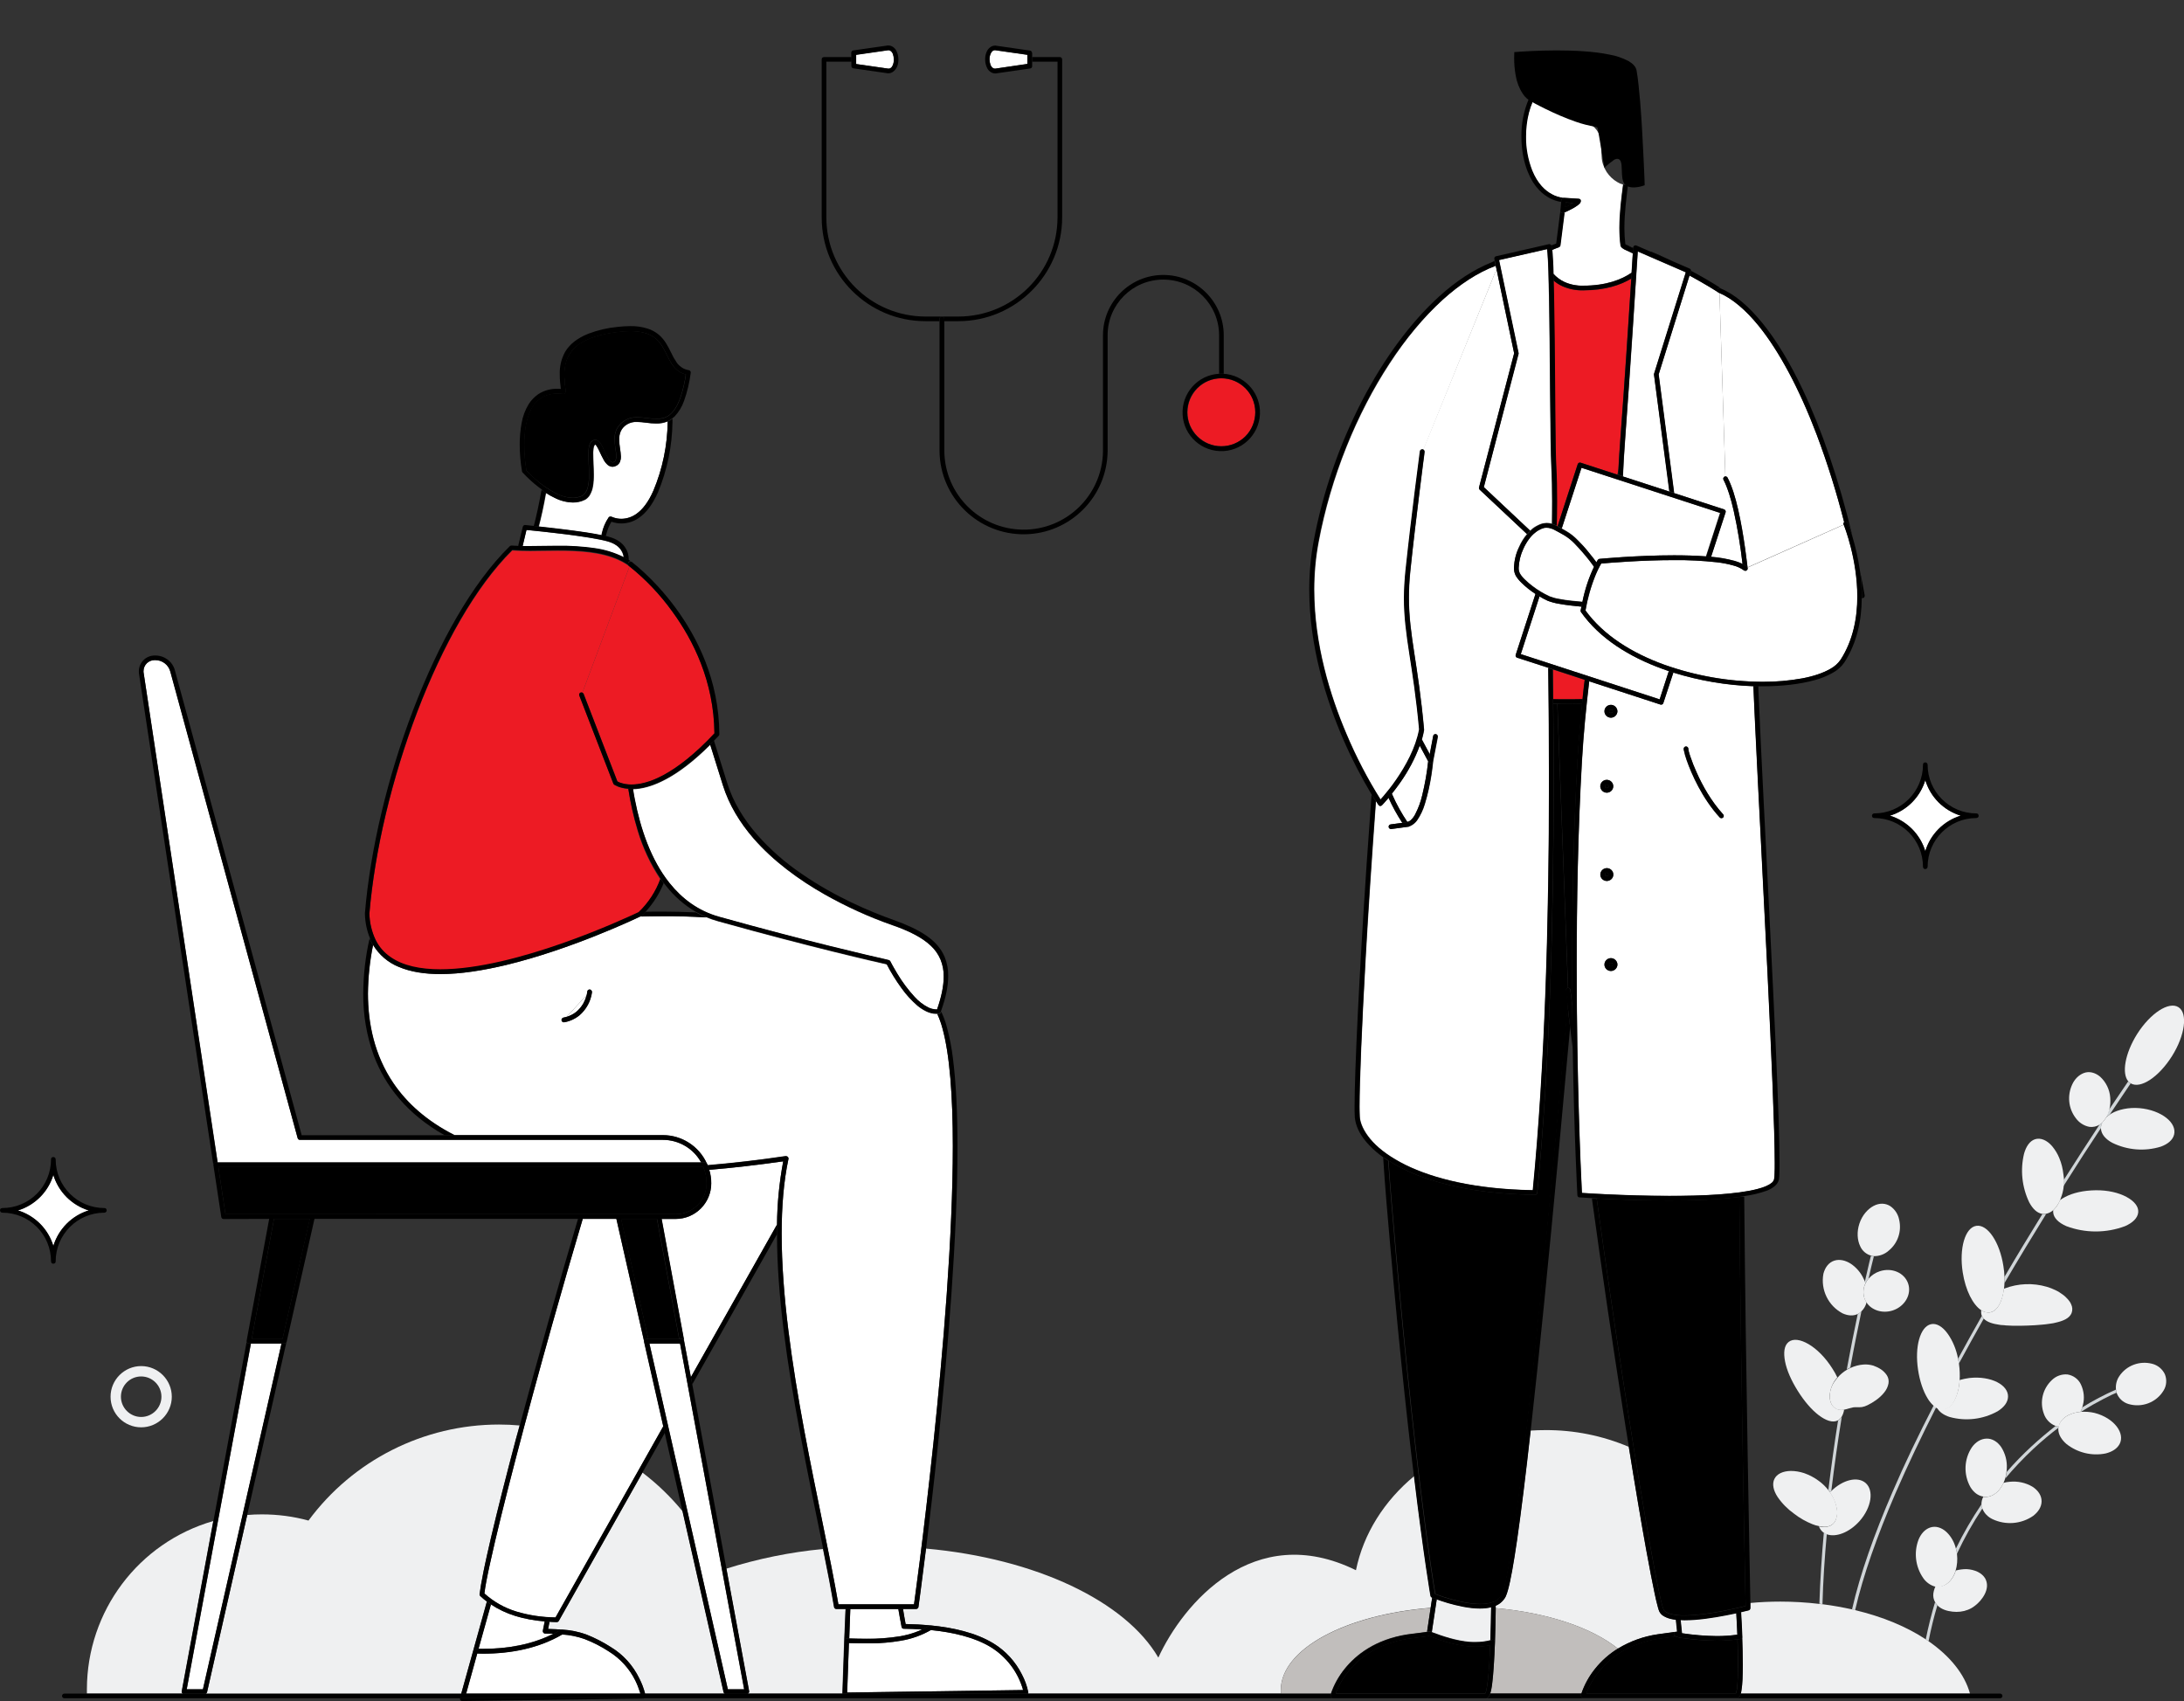 <?xml version="1.0" encoding="utf-8"?>
<!-- Generator: Adobe Illustrator 23.0.1, SVG Export Plug-In . SVG Version: 6.00 Build 0)  -->
<svg version="1.1" id="Ebene_1" xmlns="http://www.w3.org/2000/svg" xmlns:xlink="http://www.w3.org/1999/xlink" x="0px" y="0px"
	 viewBox="0 0 1412.4 1100" style="enable-background:new 0 0 1412.4 1100;" xml:space="preserve">
<rect x="0" y="0" width="1412.4" height="1100" fill="#333333" stroke="none"/>
<style type="text/css">
	.st0{fill:none;}
	.st1{fill:#D0D5D8;}
	.st2{fill:#EFF0F1;}
	.st3{fill:#C1BEBC;}
	.st4{fill:#FFFFFF;}
	.st5{fill:#ED1B24;}
</style>
<g id="Layer_2">
	<g id="_5">
		<path class="st0" d="M1053.4,935.6c-1.4-8.6-2.8-17.6-4.3-26.9c-6.2-39.7-13-85.6-19.6-133.8c-5.1-0.3-8.1-0.5-8.1-0.5
			c-0.8-0.1-1.4-0.7-1.4-1.4c0,0-2-38.3-3-93.9c-0.6-5-1.2-9.9-1.8-14.9c-2.4,26.6-5,55.9-7.9,86.1c-5.6,60-11.8,123.2-17.6,174.8
			c3.2-0.2,6.5-0.3,9.7-0.3C1018.1,924.7,1036.4,928.4,1053.4,935.6z"/>
		<path class="st0" d="M450,589.9c-7.5-4.3-14-10-19.3-16.8c-0.5-0.6-1-1.3-1.5-1.9c-2.7,6.8-6.6,13-11.6,18.4
			c3.4-0.1,7.1-0.1,11-0.1C435.1,589.4,442.3,589.6,450,589.9z"/>
		<path class="st0" d="M199.5,983.2c28.9-39.1,74.6-62.1,123.2-62.1c4.5,0,8.9,0.2,13.3,0.6c11.5-43,25.2-91.7,37.6-133.4H203.4
			l-18,79.5L160,979.5c3.1-0.3,6.3-0.4,9.5-0.4C179.6,979.1,189.7,980.5,199.5,983.2z"/>
		<circle class="st0" cx="91.3" cy="903.2" r="13.1"/>
		<path class="st0" d="M469.8,1014.4c20.3-6.4,41.3-10.7,62.5-12.7c-4.7-23.2-10.2-49.3-15.2-76.2c-7.9-42.7-14.6-87.7-14.7-127.3
			l-54.7,97.1L469.8,1014.4z"/>
		<path class="st0" d="M441.5,977.5L430,926.6l-14.5,25.7C425.1,959.6,433.9,968.1,441.5,977.5z"/>
		<path class="st1" d="M1181.4,992c-0.7-0.3-1.3-0.6-1.9-1.1c-1.4,15.5-2.4,31-2.9,46.2l2,0.2C1179,1022.5,1180,1007.2,1181.4,992z"
			/>
		<path class="st1" d="M1184.3,964.3c2-16.7,4.3-32.9,6.8-48.2c-0.6,1-1.4,1.8-2.4,2.4c-2.3,14.4-4.4,29.6-6.3,45.1
			c0.4,0.5,0.8,1,1.2,1.5C1183.8,964.8,1184,964.5,1184.3,964.3z"/>
		<path class="st1" d="M1196.6,884.4c2.5-13.7,5-26,7.2-36.4c-0.4,0.4-0.8,0.7-1.2,1c-0.4,0.2-0.8,0.5-1.2,0.7
			c-2.2,10.3-4.6,22.5-7.1,35.9c0.6-0.3,1.1-0.7,1.7-0.9L1196.6,884.4z"/>
		<path class="st1" d="M1208.4,826.9c0.7-3.1,1.3-5.8,1.8-7.9l1.1-4.4c0.2-1,0.4-1.5,0.4-1.5c0.1-0.3,0-0.5-0.1-0.8
			c-0.5,0-1-0.1-1.5-0.2c-0.2,0.1-0.3,0.3-0.3,0.5l0,0c0,0-1.5,5.9-3.8,16.2c0.2,0.4,0.3,0.8,0.4,1.2
			C1206.9,828.8,1207.6,827.8,1208.4,826.9z"/>
		<path class="st1" d="M1315,936.9c5.6-5.2,11-9.7,16.3-13.7c0-0.2,0-0.4,0.1-0.6c-0.7-0.1-1.4-0.2-2-0.5c-5,3.9-10.3,8.3-15.7,13.3
			c-5.6,5.2-11,10.7-16,16.5c-0.2,1.4-0.4,2.7-0.8,4.1C1302.5,949.3,1308.6,942.9,1315,936.9z"/>
		<path class="st1" d="M1345.8,913c2.7-1.7,5.3-3.3,7.6-4.6c5.1-2.9,9.3-5,12.2-6.4c1.3-0.6,2.4-1.1,3.2-1.4c0,0,0-0.1,0-0.1
			c-0.2-0.6-0.3-1.2-0.4-1.9c-7.5,3.3-14.8,7.1-21.8,11.5c-0.3,1-0.7,1.9-1.1,2.9L1345.8,913z"/>
		<path class="st1" d="M1282,975.5c-0.2-0.5-0.3-1-0.4-1.5c-0.1-0.4-0.1-0.8-0.1-1.3c-6.2,9.2-11.8,18.8-16.6,28.7
			c0.3,1.1,0.5,2.2,0.7,3.3C1270.3,994.6,1275.8,984.8,1282,975.5z"/>
		<path class="st1" d="M1252.9,1038.1c-0.6-0.6-1.1-1.3-1.5-2c-2.3,7.6-4.3,15.6-6,24l1.8,1.2
			C1248.8,1053.2,1250.7,1045.5,1252.9,1038.1z"/>
		<path class="st1" d="M1321.1,785.1h-0.3c-7.9,12.8-16.2,26.4-24.5,40.6c0,1.4,0,2.7,0,4c9.2-15.7,18.3-30.7,26.9-44.6
			C1322.5,785.2,1321.8,785.2,1321.1,785.1z"/>
		<path class="st1" d="M1223.8,965c-11.7,27.1-20.9,52.9-26.1,75.8l2,0.5c5.2-22.7,14.4-48.4,26-75.4c7.9-18.2,16.9-37,26.4-55.8
			c-0.6-0.4-1.1-0.8-1.6-1.2C1240.8,927.7,1231.7,946.6,1223.8,965z"/>
		<path class="st1" d="M1364.5,720.6l1.1-1.7c5.2-7.8,9.4-14,12.3-18.3l-0.2-0.1c-0.5-0.3-1-0.7-1.4-1.2
			c-2.9,4.3-7.1,10.5-12.4,18.3c-0.4,1.7-1.1,3.3-1.9,4.8C1362.9,721.8,1363.7,721.2,1364.5,720.6z"/>
		<path class="st1" d="M1359.7,725.7c-0.6,0.6-1.2,1.1-1.9,1.5c-6.7,10.2-14.6,22.3-23.2,35.9c0,1.4,0,2.7-0.2,4
			c9-14.3,17.3-27.1,24.4-37.8C1358.8,728,1359.1,726.8,1359.7,725.7z"/>
		<path class="st1" d="M1281.7,850.9c-5.2,9.1-10.3,18.4-15.4,27.7c0.2,1,0.4,2,0.5,3c0,0.1,0,0.1,0,0.2
			c5.3-9.8,10.7-19.5,16.1-29.1c-0.4-0.4-0.8-1-1.1-1.5C1281.8,851.1,1281.7,851,1281.7,850.9z"/>
		<path class="st2" d="M1253,1038.2c2.6,2.6,6.2,3.6,9.7,4c1.7,0.2,3.4,0.2,5.1,0c1.7-0.2,3.3-0.6,4.8-1.2c1.6-0.6,3-1.4,4.3-2.4
			c1.4-1,2.6-2.2,3.7-3.4c2.2-2.6,4.2-5.8,4.4-9.5c0.1-1.8-0.4-3.7-1.3-5.2c-0.5-0.8-1.2-1.6-1.9-2.2c-0.8-0.7-1.7-1.3-2.7-1.8
			c-2.3-1.1-4.8-1.7-7.4-1.8c-2.3,0-4.7,0.3-6.9,0.9c-0.5,1.7-1.2,3.3-2.2,4.8c-2.5,3.8-6,5.8-9.7,5.5c-0.4,0-0.7-0.1-1.1-0.2
			c-0.3,0.5-0.5,1-0.7,1.5c-0.4,1-0.6,2.1-0.8,3.2c-0.1,1-0.1,2,0.1,2.9c0.2,0.9,0.5,1.8,1,2.7c0.4,0.7,0.9,1.4,1.5,2L1253,1038.2z"
			/>
		<path class="st2" d="M1262.5,1020.5c1-1.5,1.7-3.1,2.2-4.8c1-3.4,1.3-7.1,0.9-10.6c0-0.1,0-0.2,0-0.3c-0.1-1.1-0.4-2.2-0.7-3.3
			c-1-4.1-3-7.8-6-10.7c-3.3-3.1-7.2-4.2-10.7-3s-6,4.2-7.5,7.9c-3.1,8.2-2,17.4,3,24.7c1.9,2.8,4.8,4.9,8.1,5.7
			c0.4,0.1,0.7,0.1,1.1,0.2C1256.5,1026.3,1260,1024.3,1262.5,1020.5z"/>
		<path class="st2" d="M1282,975.5c1.2,3.1,3.6,5.5,6.6,6.9c8.5,4,18.5,3.2,26.2-2.1c3.3-2.5,5.5-5.8,5.5-9.5s-2.2-7-5.9-9.4
			c-4.4-2.6-9.5-3.7-14.6-3.2c-1.4,0.1-2.8,0.3-4.1,0.7c-0.7,1.5-1.6,3-2.6,4.3c-2.7,3.3-6.2,5.1-9.9,4.8c-0.2,0-0.4-0.1-0.6-0.1
			c-0.8,1.5-1.2,3.2-1.2,4.8c0,0.4,0.1,0.9,0.1,1.3C1281.7,974.5,1281.8,975,1282,975.5z"/>
		<path class="st2" d="M1293.1,963.2c1-1.3,1.9-2.7,2.6-4.3c0.4-1,0.8-1.9,1.1-3c0.4-1.3,0.7-2.7,0.8-4.1c0.1-0.7,0.2-1.4,0.2-2.2
			c0.3-4.9-1-9.7-3.6-13.8c-2.4-3.5-5.8-5.6-9.5-5.5s-7,2.2-9.4,5.5c-5.2,7.7-5.6,17.7-1,25.9c2,3.3,4.9,5.6,8.4,6.1
			c0.2,0,0.4,0.1,0.6,0.1C1286.9,968.3,1290.4,966.5,1293.1,963.2z"/>
		<path class="st2" d="M1337.9,915c2.4-1.1,4.9-1.8,7.6-2c0.4-0.9,0.8-1.9,1.1-2.9c0.1-0.5,0.3-0.9,0.4-1.4
			c1.2-4.5,0.7-9.3-1.3-13.5c-1.6-3.4-4.9-5.8-8.7-6.4c-3.7-0.3-7.3,1-10,3.6c-6,5.6-8.1,14.2-5.2,21.9c1.2,3.5,3.9,6.3,7.3,7.7
			l0.3,0.1c0.6,0.2,1.3,0.4,2,0.5C1332,919.5,1334.2,916.8,1337.9,915z"/>
		<path class="st2" d="M1337.9,915c-3.7,1.8-6,4.5-6.6,7.5c0,0.2-0.1,0.4-0.1,0.6c-0.1,0.3-0.1,0.7-0.1,1c0,3.7,2.2,7,5.3,9.7
			c7.1,5.6,16.4,7.9,25.3,6.1c4-1,7.4-2.9,9.1-6.2s1-7.4-1.9-11.2s-8-7.2-14.3-8.8c-2.9-0.7-5.9-0.9-8.9-0.7h-0.3
			C1342.8,913.2,1340.3,913.9,1337.9,915z"/>
		<path class="st2" d="M1368.8,900.6c1.2,3.5,4,6.2,7.6,7.3c8.7,2.6,18.1-0.9,22.8-8.7c2-3.2,2.2-7.2,0.8-10.6
			c-1.6-3.3-4.6-5.8-8.2-6.7c-8.1-2.1-16.7,1.1-21.3,8.1c-1.7,2.5-2.4,5.6-2.1,8.6c0.1,0.6,0.2,1.3,0.4,1.9
			C1368.7,900.5,1368.7,900.6,1368.8,900.6z"/>
		<path class="st2" d="M1377.8,700.5l0.2,0.1c6.3,3.7,18.1-4.1,26.6-17.6s10.4-27.8,4.2-31.7s-18.2,3.9-26.8,17.5
			c-7.8,12.5-10,25.4-5.6,30.5C1376.8,699.8,1377.3,700.2,1377.8,700.5z"/>
		<path class="st2" d="M1401,722.9c-4-3.2-10.3-5.7-17.4-6.3s-13.7,0.9-18.2,3.5c-0.3,0.2-0.6,0.4-0.9,0.6c-0.8,0.5-1.6,1.2-2.4,1.8
			c-0.3,0.6-0.7,1.2-1.2,1.8c-0.4,0.5-0.9,1-1.3,1.5c-0.6,1.1-0.9,2.4-0.9,3.6c0,0.2,0,0.4,0,0.6c0.3,3.7,3.2,6.8,7.3,9
			c9.8,4.8,21,5.7,31.4,2.5c4.4-1.6,7.7-4.2,8.6-7.8S1405.1,726.1,1401,722.9z"/>
		<path class="st2" d="M1361,724.2c0.4-0.6,0.8-1.2,1.2-1.8c0.9-1.5,1.5-3.1,1.9-4.8c0.7-2.6,0.8-5.3,0.6-7.9
			c-0.4-5.1-2.7-9.9-6.5-13.4c-3.3-2.8-7.2-3.7-10.6-2.4s-6,4.1-7.5,7.4c-3.3,7.1-2.5,15.4,2.2,21.6c2.1,3,5.3,5.1,8.9,5.8
			c2.3,0.3,4.7-0.2,6.7-1.5c0.7-0.4,1.3-1,1.9-1.5C1360.1,725.2,1360.6,724.7,1361,724.2z"/>
		<path class="st2" d="M1327.8,782.6c0,0.4,0,0.9,0,1.3c0.2,3.7,3.5,6.8,8.5,9c12.2,4.6,25.8,4.6,38,0c5-2.2,8.2-5.3,8.5-9
			s-2.6-7.2-7.6-9.9s-12-4.4-19.9-4.3s-14.9,1.7-19.9,4.4c-1.1,0.6-2.2,1.2-3.2,2c-0.3,0.8-0.7,1.5-1.1,2.3
			C1330.2,780,1329.1,781.4,1327.8,782.6z"/>
		<path class="st2" d="M1334.4,759.3c-0.4-3.5-1.2-7-2.6-10.3c-1.1-2.8-2.7-5.4-4.6-7.7c-3.5-4.1-7.6-5.7-11.1-4.6s-5.8,4.7-7.1,9.2
			c-2.6,10.6-1.4,21.8,3.3,31.6c2.2,4.1,5,7,8.6,7.5h0.3c0.7,0.1,1.4,0.1,2.1-0.1c1.7-0.4,3.3-1.2,4.6-2.4c1.3-1.2,2.4-2.7,3.3-4.2
			c0.4-0.7,0.8-1.5,1.1-2.3c0.8-2,1.5-4.1,1.9-6.2c0.2-0.9,0.3-1.8,0.4-2.8c0.1-1.3,0.2-2.7,0.2-4S1334.5,760.6,1334.4,759.3z"/>
		<path class="st2" d="M1286.8,848.7c-2,0.2-3.9-0.3-5.5-1.4c-0.2,1.2-0.1,2.5,0.4,3.7c0,0.1,0.1,0.2,0.2,0.3
			c0.3,0.6,0.7,1.1,1.1,1.5c2.1,2.2,5.8,3.3,10.1,3.9c0.7,0.1,1.3,0.2,2,0.2c0.7,0,1.4,0.1,2.1,0.2c1.4,0,2.9,0.2,4.4,0.2
			c3,0.1,6.2,0,9.5-0.1s6.5-0.3,9.5-0.6c1.5-0.1,3-0.3,4.3-0.5c0.7-0.1,1.4-0.2,2.1-0.3s1.3-0.2,2-0.4c5.1-1.1,9.3-2.8,10.7-6.3
			c0.7-1.9,0.6-3.9-0.3-5.7c-0.5-1.2-1.2-2.2-2.1-3.2c-1-1.1-2.1-2.2-3.4-3.1c-0.7-0.5-1.4-1-2.2-1.5s-1.6-0.9-2.4-1.3
			c-1.8-0.9-3.7-1.6-5.7-2.2c-8.9-2.6-18.5-2.2-27.2,1.1l-0.5,0.2C1294.9,841.8,1291.6,848,1286.8,848.7z"/>
		<path class="st2" d="M1296.3,825.7c-0.1-2.4-0.3-4.7-0.7-7c-2.4-15.5-10.2-27.1-17.5-26s-11.2,14.6-8.8,30.1
			c1.8,11.6,6.6,21,12,24.5c1.6,1.2,3.6,1.7,5.5,1.4c4.8-0.7,8.2-6.8,9.2-15.4c0.2-1.2,0.2-2.4,0.3-3.7S1296.3,827.1,1296.3,825.7z"
			/>
		<path class="st2" d="M1256.8,911.2c-1.5,0.1-2.9-0.3-4.2-1c1.4,2.8,4.4,4.9,8.2,6.1c10.4,2.9,21.6,1.6,31.1-3.7
			c4-2.5,6.6-5.7,6.7-9.4s-2.5-7.1-7-9.4s-11-3.5-18-2.7c-2.1,0.3-4.2,0.7-6.3,1.3c-0.2,3.3-0.8,6.6-1.9,9.7
			C1263.5,907.5,1260.4,911,1256.8,911.2z"/>
		<path class="st2" d="M1266.3,878.7c-1.1-5.8-3.3-11.4-6.7-16.2c-3.3-4.6-7.2-7-10.8-6.2s-6.2,4.5-7.7,9.8s-1.8,12.2-0.7,19.6
			s3.3,13.9,6.2,18.6c1,1.7,2.3,3.3,3.8,4.7c0.5,0.5,1,0.9,1.6,1.3l0.6,0.3c1.3,0.7,2.7,1.1,4.2,1c3.7-0.3,6.7-3.7,8.6-9.1
			c1.1-3.1,1.7-6.4,1.9-9.7c0.2-3.6,0.1-7.1-0.4-10.6c0-0.1,0-0.1,0-0.2C1266.7,880.6,1266.5,879.6,1266.3,878.7z"/>
		<path class="st2" d="M1202.7,983.5c7.6-8.7,9.3-19.7,3.8-24.5c-5.2-4.5-14.8-2.1-22.3,5.3c-0.3,0.3-0.5,0.5-0.8,0.8
			c0.2,0.4,0.5,0.7,0.7,1.1c1.8,2.8,3.1,6,3.7,9.3c0.5,2.5,0.2,5.1-0.7,7.5c-0.7,1.8-2.2,3.2-4,3.9c-1.8,0.6-3.6,0.7-5.5,0.4
			c-0.4-0.1-0.8-0.1-1.3-0.2c0.5,1.3,1.3,2.5,2.4,3.5c0.2,0.2,0.4,0.3,0.6,0.4c0.6,0.4,1.2,0.8,1.9,1.1
			C1187.2,994.4,1196.1,991,1202.7,983.5z"/>
		<path class="st2" d="M1183.2,986.8c1.8-0.7,3.3-2.1,4-3.9c1-2.4,1.2-5,0.7-7.5c-0.6-3.3-1.8-6.5-3.7-9.3c-0.2-0.4-0.5-0.7-0.7-1.1
			c-0.4-0.5-0.8-1-1.2-1.5c-1.7-2.2-3.8-4.2-6-5.8c-2.9-2.2-6.2-3.9-9.6-5.1c-2.8-0.9-5.7-1.4-8.6-1.4c-5.1,0.1-9,1.9-10.6,5.2
			s-0.6,7.5,2,11.5c2.9,4.3,6.6,8,10.8,11c3.6,2.8,7.5,5,11.7,6.7c1.4,0.6,2.9,1,4.4,1.3c0.4,0.1,0.8,0.2,1.3,0.2
			C1179.6,987.5,1181.4,987.4,1183.2,986.8z"/>
		<path class="st2" d="M1191.1,916c0.8-1.4,1.3-2.9,1.5-4.5c-0.6,0.1-1.1,0.2-1.7,0.2c-1.9,0.1-3.8-0.6-5.2-2
			c-0.4-0.4-0.7-0.9-1-1.3c-0.3-0.5-0.6-1.1-0.8-1.7c-0.5-1.4-0.7-3-0.6-4.5c0.3-3.6,1.5-7.1,3.7-10c0.4-0.5,0.8-1,1.2-1.5
			c-0.9-1.9-1.9-3.7-3-5.4c-4.6-7.4-10.3-13-15.6-16.1s-10-3.7-12.9-1.4s-3.4,6.9-2.3,12.6s4,12.3,8.2,19s8.9,12.2,13.5,15.7
			s9,5.1,12.3,3.5l0.3-0.2C1189.7,917.8,1190.5,917,1191.1,916z"/>
		<path class="st2" d="M1183.3,902.3c-0.1,1.5,0.1,3,0.6,4.5c0.2,0.6,0.5,1.1,0.8,1.7c0.3,0.5,0.6,0.9,1,1.3c1.4,1.4,3.2,2.1,5.2,2
			c0.6,0,1.1-0.1,1.7-0.2c1.2-0.2,2.3-0.6,3.4-0.9l1.2-0.3l1.2-0.3c0.7-0.1,1.4-0.1,2.1-0.1c1.2,0.1,2.4,0,3.6-0.1
			c1.2-0.2,2.4-0.6,3.6-1.2c1.9-0.9,3.7-2,5.4-3.2c2-1.4,3.9-3.1,5.4-5c1.4-1.7,2.4-3.7,2.8-5.9c0.3-1.9-0.1-3.8-1.1-5.3
			c-1-1.5-2.3-2.8-3.8-3.8c-1.5-1-3.2-1.8-4.9-2.4c-2.1-0.6-4.3-0.9-6.4-0.7c-2.9,0.2-5.8,1-8.4,2.2l-0.5,0.2
			c-0.6,0.3-1.2,0.6-1.7,0.9c-2.3,1.4-4.4,3.1-6.1,5.1c-0.4,0.5-0.8,1-1.2,1.5C1184.8,895.2,1183.5,898.7,1183.3,902.3z"/>
		<path class="st2" d="M1203.8,848c1.6-1.6,2.8-3.6,3.3-5.8c-0.6-0.9-1.1-1.8-1.4-2.8c-1-3.1-0.8-6.5,0.7-9.5
			c-0.1-0.4-0.3-0.8-0.4-1.2c-0.2-0.6-0.5-1.2-0.8-1.8c-1.8-3.9-4.7-7.3-8.3-9.7c-3.3-2.1-7.1-3.1-10.6-2s-6,4.2-7.1,8.5
			c-1.9,10.3,3.1,20.7,12.4,25.6c3.5,1.6,7,1.8,9.8,0.4c0.4-0.2,0.8-0.4,1.2-0.7C1203,848.7,1203.4,848.4,1203.8,848z"/>
		<path class="st2" d="M1205.7,839.5c0.3,1,0.8,2,1.4,2.8c3.3,5,10.3,7.3,17,5.1c7.8-2.6,12.3-10.4,9.9-17.4s-10.6-10.5-18.4-7.9
			c-2.8,0.9-5.3,2.6-7.2,4.8c-0.8,0.9-1.5,2-2,3.1C1204.9,832.9,1204.7,836.3,1205.7,839.5z"/>
		<path class="st2" d="M1211.7,812.3c3.6,0.1,7.2-1.2,9.9-3.7c5.8-4.8,8.3-12.5,6.6-19.8c-0.7-3.6-2.7-6.7-5.7-8.8
			c-3.1-2-7-2.2-10.8-0.2s-7.4,6-9.2,11.4s-1.4,10.8,0.5,14.7c1.3,3,4,5.3,7.2,6.1C1210.6,812.2,1211.1,812.2,1211.7,812.3
			L1211.7,812.3z"/>
		<path class="st2" d="M117.8,1094.8c-0.3-0.3-0.4-0.8-0.3-1.2l20.4-110c-48.4,14-81.6,58.3-81.7,108.7c0,1,0,1.9,0,2.9h62
			C118.1,1095.1,118,1095,117.8,1094.8z"/>
		<path class="st2" d="M1046.3,1066.1c7.9-4.8,16.6-7.9,25.7-9.2l0,0l11.6-1.6l0,0l0.9-0.1l-0.8-7.8c-0.6-0.1-1.2-0.2-1.8-0.3
			c-2.1-0.3-4.1-1-5.9-2c-1.6-0.9-2.9-2.4-3.4-4.2c-0.2-0.7-0.5-1.5-0.7-2.5c-0.5-2-1.2-4.7-1.9-8.1c-1.4-6.8-3.2-16.2-5.4-27.9
			c-3.2-17.6-7-40.4-11.3-66.8c-17-7.2-35.3-10.9-53.8-10.8c-3.3,0-6.5,0.1-9.7,0.3c-3.1,27.9-6.1,52.3-8.8,70.9
			c-2.2,15.1-4.2,26.4-6,32.6c-0.4,1.3-0.8,2.6-1.4,3.9l0,0c-1.4,2.6-3.6,4.7-6.4,5.8c0,0.5,0,1,0,1.6
			C1001.1,1042.9,1029.7,1052.7,1046.3,1066.1z"/>
		<path class="st2" d="M314.8,1035.7c-1.5-1.1-2.9-2.3-4.2-3.5c-0.3-0.3-0.5-0.8-0.5-1.2c0.4-3.3,1.2-8.2,2.5-14.5s3-13.9,5-22.6
			c4.1-17.4,9.6-39.1,15.9-62.9c0.8-3,1.6-6.1,2.5-9.2c-4.4-0.4-8.8-0.6-13.3-0.6c-48.6,0-94.3,23-123.2,62.1
			c-9.8-2.7-19.9-4-30.1-4c-3.2,0-6.3,0.1-9.5,0.4l-26,114.7c-0.1,0.4-0.4,0.8-0.8,1h165.1l7.8-28L314.8,1035.7z"/>
		<path class="st2" d="M592.4,1040.4h-8.5c0.5,2.8,1,6.1,1.7,9.8c5.2,0.1,10.6,0.3,16.2,0.9c14.3,1.4,29.2,4.6,40.7,11.7
			c7.9,4.8,14.2,11.8,18.3,20c1.9,3.6,3.2,7.4,4.1,11.4c0.1,0.3,0,0.7-0.2,1h163.7c-0.1-0.7-0.1-1.5-0.1-2.2
			c0-26.7,41.9-48.9,96.9-53.3l1-6.5l0,0c-0.5-0.2-0.8-0.6-0.9-1.1c0,0-4.2-23.8-10.7-77.6c-19.2,15.9-32.8,37-37.7,60.9
			c-66.3-32.6-111.9,21.9-127.8,56.5c-21.2-36.4-79.1-64.1-150.3-70.5c-2.9,23.3-4.9,37.8-4.9,37.8
			C593.8,1039.9,593.2,1040.4,592.4,1040.4z"/>
		<path class="st2" d="M468,1094.2l-26.5-116.8c-7.7-9.4-16.4-17.8-26-25.1l-54.1,95.9c-0.3,0.5-0.8,0.8-1.3,0.8
			c-1.6,0-3.2-0.1-4.8-0.2c-0.3,1.5-0.6,3-0.9,4.6c3.3,0.1,6.3,0.2,9,0.4c5.3,0.3,10.5,1.4,15.5,3.1c5.7,2.2,11.1,5,16.2,8.3
			c7.9,4.8,14.2,11.8,18.3,20c1.6,3.2,2.9,6.5,3.8,10h51.5C468.4,1095,468.2,1094.6,468,1094.2z"/>
		<path class="st2" d="M546.8,1040.4h-6c-0.7,0-1.4-0.5-1.5-1.2c-1.9-11.2-4.3-23.9-7.1-37.5c-21.2,2-42.2,6.3-62.5,12.7l14.7,79.2
			c0.1,0.4,0,0.9-0.3,1.2c-0.1,0.1-0.3,0.3-0.5,0.4h61.1l1.2-34.3L546.8,1040.4z"/>
		<path class="st2" d="M1178.6,1037.4l-2-0.2c-8.4-1-16.9-1.5-25.3-1.5c-6.6,0-13.1,0.3-19.4,0.9c0,0.2,0,0.5,0,0.7
			c0,1.6,0,2.4,0,2.4c0,0.7-0.4,1.3-1.1,1.5c0,0-1.9,0.5-5,1.2c0.2,3.6,0.5,9.5,0.8,16c0.2,5.9,0.4,12.4,0.4,18.3
			c0,3.4-0.1,6.6-0.2,9.4c-0.1,2.4-0.3,4.8-0.7,7.2c-0.1,0.6-0.2,1.2-0.4,1.9H1274c-3.5-12.7-13-24.3-26.8-33.9l-1.8-1.2
			c-12.4-8.2-28.1-14.7-45.8-18.9l-2-0.5C1191.5,1039.4,1185.2,1038.2,1178.6,1037.4z"/>
		<path class="st3" d="M910,1056.9L910,1056.9l12.9-1.7l2.3-15.4c-55,4.4-96.9,26.6-96.9,53.3c0,0.7,0,1.5,0.1,2.2h32.2
			c2-5.9,5.1-11.4,9-16.2C876.9,1070,889.4,1060.1,910,1056.9z"/>
		<path class="st3" d="M1046.3,1066.1c-16.6-13.4-45.2-23.2-79-26.2c-0.1,6.4-0.2,14.2-0.5,22l0,0c-0.4,10.5-1,20.9-1.9,27.7
			c-0.2,1.9-0.6,3.7-1.1,5.5v0.1h58.9c2-5.9,5.1-11.4,9-16.2C1035.8,1073.9,1040.8,1069.5,1046.3,1066.1z"/>
		<path class="st4" d="M393.6,334.6c0.4-0.6,1.2-0.7,1.9-0.4l0,0h0.1l0.3,0.1c0.4,0.2,0.9,0.3,1.3,0.5c1.5,0.4,3.1,0.7,4.6,0.7
			c3.6,0,7.1-1.2,9.9-3.3c3.6-2.6,7.5-7.2,10.9-15c5.9-14.1,9-29.1,9.2-44.4v-0.3l-0.4,0.2c-2.2,0.9-4.5,1.3-6.9,1.2
			c-2.2,0-4.4-0.2-6.6-0.5c-2-0.3-4-0.5-6-0.5c-2.2-0.1-4.3,0.4-6.2,1.5c-1.8,1-3.3,2.6-4.2,4.5c-0.7,1.7-1.1,3.5-1,5.4
			c0,1.9,0.2,3.8,0.5,5.6c0.3,1.8,0.5,3.6,0.6,5.4c0,1.2-0.2,2.3-0.6,3.4c-0.5,1.1-1.4,2.1-2.5,2.6l0,0c-0.7,0.4-1.5,0.6-2.3,0.6
			c-1.2,0-2.3-0.5-3.2-1.3c-0.9-0.8-1.6-1.7-2.2-2.7c-1.2-2.1-2.3-4.3-3.3-6.6c-0.5-1.1-1.1-2.2-1.8-3.2c-0.2-0.3-0.4-0.5-0.7-0.6
			H385l0,0c-0.1,0-0.2,0.1-0.2,0.2c-0.2,0.2-0.3,0.4-0.4,0.6c-0.2,0.4-0.3,0.8-0.4,1.3c-0.2,1.4-0.4,2.8-0.3,4.2
			c0,3.7,0.4,8.5,0.4,13.2c0,2.4-0.1,4.8-0.5,7.2c-0.3,2.2-1.1,4.3-2.2,6.2c-0.8,1.2-1.8,2.2-3.1,2.9l-0.1,0
			c-2.3,1.2-4.9,1.7-7.5,1.7c-4.1-0.1-8.1-1.1-11.8-3c-2-1-3.9-2-5.7-3.2c-1.5,8.5-3.1,15.6-4.7,21.8c8.1,0.9,20.6,2.3,31.1,3.9
			c3.5,0.5,6.8,1.1,9.6,1.7c0.1-0.5,0.2-0.9,0.3-1.4C390.1,341.1,391.6,337.7,393.6,334.6z"/>
		<path d="M431.8,272.5v0.3c-0.2,15.2-3.3,30.3-9.2,44.4c-3.4,7.8-7.2,12.4-10.9,15c-2.9,2.1-6.4,3.3-9.9,3.3
			c-1.6,0-3.1-0.2-4.6-0.7c-0.4-0.1-0.9-0.3-1.3-0.5l-0.3-0.1h-0.1l0,0c-0.6-0.3-1.4-0.2-1.9,0.4c-2.1,3.1-3.6,6.5-4.4,10.1
			c-0.1,0.5-0.2,0.9-0.3,1.4c1,0.2,2,0.4,2.9,0.6c0.1-0.4,0.2-0.8,0.3-1.2c0.7-2.9,1.8-5.6,3.3-8.1c2.1,0.7,4.3,1.1,6.5,1.1
			c4.2,0,8.3-1.4,11.7-3.9c4.2-3,8.3-8.1,11.9-16.2c6-14.4,9.2-29.9,9.4-45.6c0-0.7,0-1.4,0-2C433.9,271.5,432.9,272.1,431.8,272.5z
			"/>
		<path d="M348.2,340.5c1.6-6.1,3.2-13.3,4.7-21.8c-0.9-0.6-1.8-1.2-2.7-1.9c-1.6,9.2-3.3,16.9-5,23.3L348.2,340.5z"/>
		<path class="st4" d="M560.5,1059.8c7.2,0.1,14.4-0.5,21.5-1.6c5-0.9,9.9-2.3,14.5-4.4c-4.2-0.3-8.2-0.4-12.1-0.5
			c-0.7,0-1.3-0.5-1.4-1.2c-0.8-4.5-1.5-8.3-2.1-11.6h-31l-0.7,19.1C552.9,1059.7,556.7,1059.8,560.5,1059.8z"/>
		<path d="M546.6,1059.9c0.3-0.3,0.7-0.4,1.1-0.4h1.5l0.7-19.1h-3l-0.8,20.5C546.1,1060.5,546.3,1060.1,546.6,1059.9z"/>
		<path d="M584.4,1053.2c3.9,0,8,0.2,12.1,0.5c-4.6,2.1-9.5,3.6-14.5,4.4c-7.1,1.2-14.3,1.7-21.5,1.6c7.2,0.1,14.4-0.5,21.5-1.6
			c6.7-1.1,13.1-3.4,19-6.8c0.3-0.2,0.6-0.2,0.9-0.2c-5.6-0.5-11-0.8-16.2-0.9c-0.7-3.8-1.3-7-1.7-9.8h-3c0.5,3.2,1.2,7.1,2.1,11.6
			C583.2,1052.7,583.7,1053.2,584.4,1053.2z"/>
		<path class="st4" d="M661.3,1091.7c-3.4-11-10.6-20.3-20.3-26.4c-10.8-6.6-25.1-9.8-39-11.2c-6,3.5-12.7,5.8-19.5,6.9
			c-6.4,1.1-12.8,1.6-19.3,1.7h-2.8c-3.9,0-7.7-0.1-11.4-0.2l-1.2,32l113.8-1.6C661.5,1092.6,661.4,1092.2,661.3,1091.7z"/>
		<path d="M665,1094.2c-0.8-4-2.2-7.8-4.1-11.4c-4.1-8.2-10.5-15.2-18.3-20c-11.6-7.1-26.5-10.3-40.7-11.7c-0.3,0-0.6,0-0.9,0.2
			c-5.9,3.4-12.3,5.7-19,6.8c-7.1,1.2-14.3,1.7-21.5,1.6c-3.8,0-7.6-0.1-11.3-0.2h-1.5c-0.4,0-0.8,0.1-1.1,0.4
			c-0.3,0.3-0.5,0.6-0.5,1l-1.2,34.3h120C665,1094.9,665.1,1094.6,665,1094.2z M549,1062.5c3.8,0.1,7.6,0.2,11.4,0.2h2.8
			c6.5,0,12.9-0.6,19.3-1.7c6.9-1.1,13.5-3.5,19.5-6.9c13.9,1.4,28.2,4.5,39,11.2c9.7,6.1,16.9,15.4,20.3,26.4
			c0.1,0.5,0.3,0.9,0.4,1.2l-113.8,1.6L549,1062.5z"/>
		<path class="st4" d="M312.3,1066.2c16,0,31.8-2.8,45.6-9.8c-1.7-0.1-3.5-0.1-5.4-0.1c-0.8,0-1.5-0.7-1.5-1.5c0-0.1,0-0.2,0-0.3
			c0.4-2.1,0.8-4.1,1.2-6c-6.5-0.5-13-1.6-19.2-3.6c-5.5-1.7-10.8-4.2-15.6-7.4l-8,28.6C310.4,1066.2,311.4,1066.2,312.3,1066.2z"/>
		<path d="M352.3,1048.6c-0.4,1.9-0.8,3.9-1.2,6c-0.2,0.8,0.4,1.6,1.2,1.8c0.1,0,0.2,0,0.3,0c1.9,0,3.7,0.1,5.4,0.1
			c-13.8,7-29.6,9.8-45.6,9.8c-1,0-1.9,0-2.9,0l8-28.6c-0.9-0.6-1.7-1.2-2.6-1.9l-8.8,31.5c0.2-0.7,0.8-1.1,1.5-1.1
			c1.6,0,3.2,0.1,4.8,0.1c17.8,0,35.4-3.4,50.2-12.3c0.3-0.2,0.6-0.2,0.9-0.2c-2.8-0.2-5.7-0.3-9-0.4c0.3-1.6,0.6-3.1,0.9-4.6
			C354.3,1048.7,353.3,1048.7,352.3,1048.6z"/>
		<path class="st4" d="M410.9,1086.6c-3.9-7.8-9.9-14.3-17.2-18.8c-4.9-3.2-10.2-5.9-15.7-8c-4.6-1.6-9.4-2.6-14.3-2.9
			c-15.4,9-33.3,12.4-51.3,12.4c-1.2,0-2.5,0-3.7-0.1l-7.2,26h112.8c-0.1-0.3-0.2-0.7-0.3-1.1C413.1,1091.5,412.1,1089,410.9,1086.6
			z"/>
		<path d="M395.2,1065.2c-5.1-3.3-10.6-6.1-16.2-8.3c-5-1.8-10.2-2.8-15.5-3.1c-0.3,0-0.6,0-0.9,0.2c-14.8,8.9-32.4,12.3-50.2,12.3
			c-1.6,0-3.2,0-4.8-0.1c-0.7,0-1.3,0.4-1.5,1.1l-7.8,28h3.1l7.2-26c1.2,0,2.5,0.1,3.7,0.1c18,0,35.9-3.4,51.3-12.4
			c4.9,0.3,9.7,1.3,14.3,2.9c5.5,2.1,10.8,4.8,15.7,8c7.4,4.6,13.4,11.1,17.2,18.8c1.2,2.4,2.2,5,3,7.6c0.1,0.4,0.2,0.7,0.3,1.1h3.1
			c-0.9-3.5-2.1-6.8-3.8-10C409.4,1077,403.1,1070,395.2,1065.2z"/>
		<path d="M297.5,1098.2c-0.2,0.8,0.3,1.6,1.1,1.8c0.1,0,0.3,0,0.4,0l117.2-1.6c0.2,0,0.4-0.1,0.6-0.2H297.5z"/>
		<path class="st4" d="M317,1010.4c-2,8.9-3.3,15.8-3.8,20.1c6,5.4,13,9.3,20.7,11.7c8.2,2.4,16.7,3.7,25.3,3.8L429,922.3
			l-12.4-54.6l-18-79.5h-21.8c-6.4,21.4-13.1,44.7-19.7,68.1C340.3,916.3,324.3,977.2,317,1010.4z"/>
		<path class="st4" d="M446.8,890.6l55.7-98.6c0.1-13.8,1.5-27.5,4-41c-17,2.4-32.9,4.3-47.9,5.5c0.9,2.9,1.3,5.9,1.3,8.8
			c0,12.7-10.3,23-23,23h-9.1l14.6,78.9L446.8,890.6z"/>
		<path d="M333.6,930.9c-6.3,23.8-11.8,45.5-15.9,62.9c-2,8.7-3.8,16.3-5,22.6s-2.1,11.2-2.5,14.5c-0.1,0.5,0.1,0.9,0.5,1.2
			c1.3,1.3,2.7,2.4,4.2,3.5c0.9,0.7,1.7,1.3,2.6,1.9c4.8,3.2,10.1,5.7,15.6,7.4c6.3,1.9,12.7,3.1,19.2,3.6c1,0.1,2,0.2,3,0.2
			c1.6,0.1,3.2,0.2,4.8,0.2c0.5,0,1.1-0.3,1.3-0.8l54.1-95.9l14.5-25.7l-1-4.3l-69.7,123.7c-8.6-0.1-17.1-1.3-25.3-3.8
			c-7.7-2.3-14.7-6.3-20.7-11.7c0.5-4.3,1.8-11.2,3.8-20.1c7.2-33.2,23.2-94.1,40.1-154c6.6-23.4,13.3-46.7,19.7-68.1h-3.1
			c-12.4,41.8-26.1,90.4-37.6,133.4C335.3,924.8,334.5,927.9,333.6,930.9z"/>
		<path d="M447.7,895.2l54.8-97.1v-0.5c0-1.9,0-3.8,0-5.8l-55.7,98.7L447.7,895.2z"/>
		<polygon class="st4" points="379.8,641.3 379.8,641.3 379.8,641.3 		"/>
		<path class="st4" d="M509.5,748.1c0.3,0.4,0.5,0.9,0.4,1.3c-3.1,14.5-4.4,30.8-4.4,48.3c0,39.4,6.7,84.4,14.6,127.2
			c7.8,42.2,16.9,82.2,22.1,112.5h48.9c0-0.2,0.1-0.5,0.1-0.8c0.2-1.3,0.5-3.3,0.8-5.9c0.7-5.2,1.7-12.7,2.9-22.1
			c2.4-18.8,5.5-45,8.7-75c6.3-59.8,12.6-134.2,12.6-192.5c0-16.1-0.5-30.9-1.6-43.9s-2.8-24-5.2-32.6c-0.8-3.1-1.9-6-3.2-8.9h-0.6
			c-2.2,0-4.4-0.6-6.4-1.5c-2.1-1-4.1-2.3-5.9-3.8c-3.8-3.3-7.3-7.1-10.2-11.2c-3.6-4.9-6.8-10.1-9.6-15.5
			c-5.9-1.3-48.7-11-109.2-27.9c-2.6-0.7-5.1-1.6-7.5-2.6c-10.2-0.6-19.8-0.8-28.2-0.8c-5.3,0-10.1,0.1-14.4,0.2
			c-4.4,2.1-45.3,21.4-86.8,31.4c-14.6,3.5-29.3,5.9-42.6,5.9c-10,0-19.1-1.3-26.8-4.6c-7-2.8-12.8-7.8-16.7-14.2
			c-2.1,10.3-3.2,20.8-3.3,31.3c0,19.2,4.1,39.9,16.6,58.2c8.6,12.6,21.2,24.2,39.4,33.4h134.7c12.3,0,23.5,7.3,28.5,18.5
			c0.1,0.3,0.2,0.6,0.4,0.9c15.8-1.3,32.6-3.2,50.6-5.9C508.6,747.6,509.1,747.7,509.5,748.1z M381.5,646.9
			c-1.4,3.8-3.8,7.2-6.9,9.8c-2.8,2.2-6.2,3.8-9.7,4.4c-0.8,0.2-1.6-0.4-1.8-1.2s0.4-1.6,1.2-1.8l0,0c0.7-0.1,1.4-0.3,2.1-0.5
			l13-14.1c0.2-0.7,0.3-1.5,0.4-2.3l0,0c0.1-0.8,0.8-1.4,1.6-1.4c0.8,0.1,1.4,0.8,1.4,1.6C382.6,643.4,382.1,645.2,381.5,646.9
			L381.5,646.9z"/>
		<path d="M607.3,655.7c-0.4,0-0.7,0.1-1.1,0.1c1.3,2.9,2.4,5.9,3.2,8.9c2.4,8.5,4.1,19.6,5.2,32.6s1.6,27.8,1.6,43.9
			c0,58.3-6.3,132.7-12.6,192.5c-3.2,29.9-6.3,56.2-8.7,75c-1.2,9.4-2.2,16.9-2.9,22.1c-0.3,2.6-0.6,4.6-0.8,5.9
			c0,0.3-0.1,0.5-0.1,0.8h-48.9c-5.2-30.3-14.2-70.3-22.1-112.5c-8-42.8-14.6-87.8-14.6-127.2c0-17.4,1.3-33.8,4.4-48.3
			c0.1-0.5,0-1-0.4-1.3c-0.3-0.4-0.8-0.5-1.3-0.5c-18,2.6-34.8,4.5-50.6,5.9c0.4,1,0.7,1.9,1,2.9c15-1.3,30.9-3.1,47.9-5.5
			c-2.5,13.5-3.9,27.3-4,41c0,1.9,0,3.8,0,5.8v0.5c0,39.6,6.7,84.6,14.7,127.3c5,27,10.5,53.1,15.2,76.2c2.8,13.6,5.2,26.3,7.1,37.5
			c0.1,0.7,0.7,1.3,1.5,1.2h51.5c0.7,0,1.4-0.6,1.5-1.3c0,0,2-14.4,4.9-37.8c2.2-18,5-41.3,7.7-67.3c6.3-59.9,12.6-134.3,12.6-192.8
			c0-21.5-0.9-40.9-2.9-56.6c-0.8-7-2.2-13.9-4-20.7c-0.9-3.4-2.1-6.6-3.6-9.8c-0.1,0.2-0.1,0.4-0.2,0.6
			C608.3,655.2,607.8,655.6,607.3,655.7z"/>
		<path d="M293.9,734.1c-18.1-9.2-30.8-20.8-39.4-33.4c-12.5-18.3-16.6-39-16.6-58.2c0.1-10.5,1.2-21,3.3-31.3
			c-0.4-0.6-0.7-1.2-1.1-1.9s-0.7-1.6-1.1-2.4c-2.7,11.7-4,23.6-4.1,35.6c-0.1,13.8,2.2,27.4,6.9,40.3c7.3,19.3,21.3,37.6,45.7,51.3
			H293.9z"/>
		<path d="M456.7,593.3c-2.3-1-4.6-2.1-6.8-3.3c-7.7-0.3-14.9-0.5-21.4-0.5c-3.9,0-7.6,0-11,0.1c-0.9,0.9-1.7,1.8-2.6,2.7
			c-0.1,0.1-0.2,0.2-0.4,0.2l-0.4,0.2c4.3-0.1,9.1-0.2,14.4-0.2C437,592.4,446.5,592.7,456.7,593.3z"/>
		<path class="st4" d="M392.8,350.1c-2.9-0.8-7.1-1.6-11.9-2.4s-10.2-1.5-15.5-2.2c-10.5-1.3-20.5-2.4-24.5-2.7l-0.5,0l-2.5,10.5
			c1.6,0,3.2,0,4.8,0c5.6,0,11.7-0.2,17.8-0.2c7.9-0.1,15.8,0.4,23.6,1.5c6.7,0.9,13.2,2.9,19.2,5.9c-0.2-1.6-0.7-3.1-1.6-4.5
			C400.4,353.8,397.8,351.5,392.8,350.1z"/>
		<path d="M338,353.2l2.5-10.5l0.5,0c3.9,0.4,13.9,1.4,24.5,2.7c5.3,0.7,10.6,1.4,15.5,2.2s9,1.6,11.9,2.4c5,1.4,7.5,3.6,9,5.9
			c0.9,1.4,1.4,2.9,1.6,4.5c0.8,0.4,1.5,0.8,2.2,1.2c0.3,0.2,0.6,0.4,0.9,0.5c0-0.1,0-0.2,0-0.4c0-2.7-0.7-5.3-2.2-7.5
			c-1.8-2.9-5.1-5.6-10.7-7.1c-0.6-0.2-1.2-0.3-1.8-0.5c-0.9-0.2-1.9-0.4-2.9-0.6c-2.8-0.6-6.1-1.1-9.6-1.7
			c-10.5-1.6-22.9-3-31.1-3.9l-3-0.3l-5.6-0.6c-0.7-0.1-1.4,0.4-1.6,1.1l-3,12.4C335.9,353.1,336.9,353.2,338,353.2z"/>
		<path class="st5" d="M406.3,510.2c-5.9-0.5-8.9-2.6-9.1-2.7c-0.2-0.2-0.4-0.4-0.5-0.7l-22-56.9c-0.3-0.8,0.1-1.6,0.9-1.9
			c0.3-0.1,0.7-0.1,1,0l30.5-81.7c-2.2-1.6-4.6-3-7.1-4.1c-11.4-5.2-25.5-6-39.4-6c-6.1,0-12.1,0.2-17.8,0.2c-4,0-7.9-0.1-11.5-0.4
			c-23.7,23.4-45.1,61.8-61.4,104.4c-16.4,42.9-27.6,90-31,130.6c0.1,5.9,1.5,11.7,4,17.1c2.2,4.4,5.5,8.2,9.6,11.1
			c8.1,5.6,19.3,8,32.3,8c24.2,0,54-8.1,78.8-16.8s44.5-17.9,48.8-19.9l0.6-0.3c6.3-6,11.1-13.4,14-21.6
			c-6.4-9.6-11.3-20.2-14.6-31.2C409.7,528.3,407.7,519.3,406.3,510.2z"/>
		<path d="M240.2,609.2c0.3,0.7,0.7,1.3,1.1,1.9c3.9,6.4,9.7,11.4,16.7,14.2c7.7,3.2,16.9,4.6,26.8,4.6c13.2,0,28-2.4,42.6-5.9
			c41.5-10,82.4-29.3,86.8-31.4l0.4-0.2c0.1-0.1,0.3-0.1,0.4-0.2c0.9-0.8,1.8-1.7,2.6-2.7c4.9-5.4,8.9-11.6,11.6-18.4
			c-0.7-1-1.4-1.9-2.1-2.9c-3,8.2-7.8,15.6-14.1,21.6l-0.6,0.3c-4.3,2-24,11.2-48.8,19.9s-54.5,16.8-78.8,16.8
			c-13,0-24.2-2.3-32.3-8c-4.1-2.8-7.4-6.6-9.6-11.1c-2.5-5.3-3.9-11.2-4-17.1c3.4-40.6,14.6-87.7,31-130.6
			c16.3-42.6,37.6-80.9,61.4-104.4c3.6,0.3,7.5,0.4,11.5,0.4c5.7,0,11.7-0.2,17.8-0.2c13.8,0,28,0.8,39.4,6c2.5,1.1,4.9,2.5,7.1,4.1
			l0,0l-0.3-0.2l0,0l0,0c-0.7-0.5-0.9-1.4-0.4-2.1c0.5-0.7,1.4-0.9,2.1-0.4c0,0,0.1,0,0.1,0.1c0,0,1.5,1.1,3.8,3.1
			c-1.8-1.6-3.8-3.1-5.8-4.4c-0.3-0.2-0.6-0.4-0.9-0.5c-0.7-0.4-1.5-0.8-2.2-1.2c-6-3-12.5-5-19.2-5.9c-7.8-1.1-15.7-1.6-23.6-1.5
			c-6.1,0-12.2,0.2-17.8,0.2c-1.6,0-3.2,0-4.8,0c-1,0-2.1-0.1-3.1-0.1c-1.4-0.1-2.8-0.1-4.1-0.2c-0.4,0-0.9,0.1-1.2,0.4
			c-24.4,23.9-46,62.8-62.5,105.9s-27.8,90.5-31.2,131.5v0.2c0.1,5.5,1.2,10.9,3.3,16C239.4,607.7,239.8,608.5,240.2,609.2z"/>
		<path class="st4" d="M377.2,648.9c0.9-1.7,1.6-3.5,2.1-5.3l-13,14.1c2.2-0.7,4.3-1.7,6.2-3.2C374.4,652.9,376,651,377.2,648.9z"/>
		<path d="M381.4,639.9c-0.8-0.1-1.6,0.5-1.6,1.3l0,0c-0.1,0.8-0.2,1.5-0.4,2.3c-0.5,1.9-1.2,3.7-2.1,5.3c-1.2,2.1-2.8,4-4.6,5.5
			c-1.8,1.4-3.9,2.5-6.2,3.2c-0.7,0.2-1.4,0.4-2.1,0.5c-0.8,0.2-1.3,0.9-1.2,1.8s0.9,1.3,1.8,1.2l0,0c3.6-0.6,6.9-2.1,9.7-4.4
			c4.5-3.9,7.4-9.2,8.2-15.1C382.8,640.7,382.2,640,381.4,639.9z"/>
		<polygon class="st4" points="120.8,1092.4 131.3,1092.4 182.1,868.9 162.3,868.9 		"/>
		<path d="M117.8,1094.8c0.1,0.1,0.3,0.3,0.4,0.4h14.9c0.4-0.2,0.7-0.6,0.8-1l26-114.7l25.4-111.8c-0.2,0.7-0.8,1.2-1.5,1.2H182
			l-50.8,223.5h-10.5l41.5-223.5H161c-0.4,0-0.9-0.2-1.1-0.5c-0.3-0.3-0.4-0.8-0.3-1.2l-21.6,116.5l-20.4,110
			C117.4,1094,117.5,1094.5,117.8,1094.8z"/>
		<polygon points="162.8,865.9 182.7,865.9 200.4,788.2 177.2,788.2 		"/>
		<path d="M159.9,868.3c0.3,0.3,0.7,0.6,1.1,0.5h22.9c0.7,0,1.3-0.5,1.5-1.2l18-79.5h-3.1l-17.6,77.7h-19.9l14.4-77.7h-3.1
			l-14.6,78.9C159.4,867.5,159.6,868,159.9,868.3z"/>
		<polygon points="439.2,865.9 424.8,788.2 401.6,788.2 419.3,865.9 		"/>
		<path d="M416.9,866.4c0.3-0.4,0.7-0.6,1.2-0.6H441c0.7,0,1.3,0.5,1.5,1.2l-14.6-78.9h-3l14.4,77.7h-20l-17.6-77.7h-3.1l18,79.5
			C416.5,867.3,416.6,866.8,416.9,866.4z"/>
		<polygon class="st4" points="439.8,868.9 420,868.9 470.7,1092.4 481.2,1092.4 		"/>
		<path d="M484.5,1093.6l-14.7-79.2l-22.1-119.2l-0.9-4.6l-4.4-23.5c-0.1-0.7-0.8-1.2-1.5-1.2h-22.9c-0.5,0-0.9,0.2-1.2,0.6
			c-0.3,0.4-0.4,0.8-0.3,1.3l12.4,54.6l1,4.3l11.5,50.8l26.5,116.8c0.1,0.4,0.4,0.8,0.8,1h14.9c0.2-0.1,0.3-0.2,0.5-0.4
			C484.5,1094.5,484.6,1094,484.5,1093.6z M470.7,1092.4L420,868.9h19.8l41.5,223.5H470.7z"/>
		<path d="M598.5,207.7h9.1v-1.5l0,0c0-0.8,0.7-1.5,1.5-1.5s1.5,0.7,1.5,1.5v1.5h9.1c37.1,0,67.2-30.1,67.2-67.2V38.4
			c0-0.8-0.7-1.5-1.5-1.5h-17.9v3h16.4v100.6c0,35.5-28.7,64.2-64.2,64.2c0,0,0,0,0,0h-21.1c-35.5,0-64.2-28.7-64.2-64.2
			c0,0,0,0,0,0V39.9h16.3v-3h-17.8c-0.4,0-0.8,0.2-1.1,0.4c-0.3,0.3-0.4,0.7-0.4,1.1v102.1C531.3,177.6,561.4,207.7,598.5,207.7
			C598.5,207.7,598.5,207.7,598.5,207.7z"/>
		<path d="M609.1,204.7c-0.8,0-1.5,0.7-1.5,1.5l0,0v85.7c0.4,30,25.1,54,55.1,53.6c29.4-0.4,53.2-24.2,53.6-53.6v-75.1
			c0-19.9,16.1-36,36-36l0,0c19.9,0,36,16.1,36.1,35.9c0,0,0,0,0,0.1v24.9c0.5,0,1,0,1.5,0s1,0,1.5,0v-24.9c0-21.5-17.5-39-39.1-39
			l0,0c-21.5,0-39,17.5-39,39v75.1c-0.4,28.3-23.7,51-52,50.6c-27.8-0.4-50.2-22.8-50.6-50.6v-85.7
			C610.6,205.4,609.9,204.7,609.1,204.7z"/>
		<path class="st5" d="M805.4,251.1c-8.6-8.6-22.5-8.6-31,0s-8.6,22.5,0,31c8.6,8.6,22.5,8.6,31,0c4.1-4.1,6.4-9.7,6.4-15.5
			C811.8,260.8,809.5,255.2,805.4,251.1z"/>
		<path d="M788.3,241.7c-13.8,0.8-24.3,12.7-23.5,26.5c0.8,13.8,12.7,24.3,26.5,23.5s24.3-12.7,23.5-26.5
			c-0.8-12.6-10.8-22.7-23.5-23.5c-0.5,0-1,0-1.5,0S788.8,241.7,788.3,241.7z M789.8,288.6c-12.2,0-22-9.8-22-22
			c0-12.2,9.8-22,22-22s22,9.8,22,22c0,5.8-2.3,11.5-6.4,15.6C801.2,286.3,795.7,288.6,789.8,288.6z"/>
		<path class="st4" d="M553.6,41.4l20.9,3c0.5,0,1-0.1,1.4-0.4c0.5-0.3,0.9-0.7,1.1-1.2c0.7-1.3,1.1-2.8,1-4.4
			c0-1.2-0.2-2.3-0.6-3.5c-0.3-0.9-0.8-1.6-1.6-2.1c-0.4-0.3-0.9-0.4-1.4-0.4l-20.9,3L553.6,41.4z"/>
		<path d="M550.6,42.7c0,0.7,0.5,1.4,1.3,1.5l22.3,3.2h0.2c1.1,0,2.1-0.3,3-0.9c1.3-0.9,2.2-2.1,2.8-3.5c0.6-1.5,0.8-3,0.8-4.6
			c0-2.1-0.5-4.1-1.5-5.9c-0.5-0.9-1.2-1.6-2.1-2.2c-0.9-0.6-1.9-0.9-3-0.9h-0.2l-22.4,3.2c-0.7,0.1-1.3,0.7-1.3,1.5L550.6,42.7
			L550.6,42.7z M574.5,32.5c0.5,0,1,0.1,1.4,0.4c0.7,0.5,1.3,1.3,1.6,2.1c0.4,1.1,0.6,2.3,0.6,3.5c0,1.5-0.3,3-1,4.3
			c-0.3,0.5-0.7,0.9-1.1,1.2c-0.4,0.3-0.9,0.4-1.4,0.4l-20.9-3v-5.9L574.5,32.5z"/>
		<path class="st4" d="M664.4,35.5l-20.9-3c-0.5,0-1,0.1-1.4,0.4c-0.5,0.3-0.8,0.7-1.1,1.2c-0.7,1.3-1.1,2.8-1,4.3
			c0,1.2,0.2,2.3,0.6,3.5c0.3,0.8,0.8,1.6,1.6,2.1c0.4,0.3,0.9,0.4,1.4,0.4l20.9-3V35.5z"/>
		<path d="M667.4,34.2c0-0.7-0.6-1.4-1.3-1.5l-22.3-3.2h-0.2c-1.1,0-2.1,0.3-3,0.9c-1.3,0.9-2.2,2.1-2.7,3.5c-0.6,1.5-0.8,3-0.8,4.6
			c0,2.1,0.5,4.1,1.5,5.9c0.5,0.9,1.2,1.6,2.1,2.2c0.9,0.6,2,0.9,3,0.9h0.2l22.3-3.2c0.7-0.1,1.3-0.7,1.3-1.5V34.2L667.4,34.2z
			 M643.5,44.4c-0.5,0-1-0.1-1.4-0.4c-0.7-0.5-1.3-1.3-1.6-2.1c-0.4-1.1-0.6-2.3-0.6-3.5c0-1.5,0.3-3,1.1-4.4
			c0.3-0.5,0.7-0.9,1.1-1.2c0.4-0.3,0.9-0.4,1.4-0.4l20.9,3v5.9L643.5,44.4z"/>
		<path d="M1125.3,1096.5c-0.2,0.5-0.6,1-1.1,1.3c-0.3,0.2-0.7,0.3-1.1,0.3h-99.2c-0.5,0-0.9-0.2-1.2-0.6c-0.3-0.4-0.4-0.8-0.3-1.3
			c0,0,0.1-0.4,0.3-1.1h-58.9c-0.2,0.7-0.5,1.4-0.9,2c-0.3,0.4-0.6,0.7-1,0.9c-0.3,0.1-0.6,0.2-0.8,0.2h-99.2
			c-0.8,0-1.5-0.7-1.5-1.5c0-0.1,0-0.2,0-0.4c0,0,0.1-0.4,0.3-1.1H41.6c-0.8,0-1.5,0.7-1.5,1.5s0.7,1.5,1.5,1.5h1251.9
			c0.8,0,1.5-0.7,1.5-1.5s-0.7-1.5-1.5-1.5h-167.8C1125.6,1095.7,1125.5,1096.1,1125.3,1096.5z"/>
		<path d="M1034.3,1080.5c-3.6,4.4-6.5,9.4-8.5,14.7h96.7c0.1-0.2,0.2-0.4,0.2-0.5c0.4-1.3,0.6-2.6,0.7-4c0.4-3.5,0.5-8.5,0.5-14
			s-0.1-11.1-0.3-16.6c-4.5,0.6-9,0.9-13.5,0.9l0,0c-7.9-0.1-15.7-0.7-23.5-1.9l0,0c-1-0.2-2-0.5-3-0.9l-11.2,1.5
			C1052.9,1062.9,1041.2,1072,1034.3,1080.5z"/>
		<path d="M1125.4,1059.9c-0.6,0.1-1.1,0.2-1.7,0.2c0.2,5.4,0.3,11.2,0.3,16.6s-0.2,10.4-0.5,14c-0.1,1.4-0.3,2.7-0.7,4
			c-0.1,0.2-0.1,0.4-0.2,0.5h-96.7c2-5.4,4.9-10.3,8.5-14.7c6.9-8.4,18.6-17.5,38.2-20.7l11.2-1.5l-0.4-0.2c-0.8-0.3-1.1-1.2-0.8-2
			c0.2-0.5,0.6-0.8,1.1-0.9l-11.6,1.6l0,0c-9.1,1.3-17.8,4.5-25.7,9.2c-5.6,3.4-10.6,7.8-14.7,12.9c-3.9,4.8-7,10.3-9,16.2
			c-0.2,0.7-0.3,1.1-0.3,1.1c-0.1,0.4,0,0.9,0.3,1.3c0.3,0.4,0.7,0.6,1.2,0.6h99.2c0.4,0,0.8-0.1,1.1-0.3c0.5-0.3,0.9-0.8,1.1-1.3
			c0.2-0.4,0.4-0.9,0.5-1.3c0.2-0.6,0.3-1.2,0.4-1.9c0.4-2.4,0.6-4.8,0.7-7.2c0.1-2.8,0.2-6,0.2-9.4c0-5.9-0.2-12.4-0.4-18.3
			C1126.6,1059.1,1126.1,1059.8,1125.4,1059.9z"/>
		<path d="M1110.2,1061L1110.2,1061c-7.9-0.1-15.7-0.7-23.5-1.9l0,0C1094.5,1060.3,1102.4,1060.9,1110.2,1061z"/>
		<path class="st2" d="M1110.2,1058c4.5,0,8.9-0.3,13.3-0.9c-0.2-5.7-0.5-10.7-0.7-14.1c-1.9,0.4-4,0.9-6.4,1.3
			c-8.2,1.6-18.5,3.2-27,3.2c-0.9,0-1.8,0-2.7-0.1l0.9,8.7C1095.2,1057.3,1102.7,1057.9,1110.2,1058z"/>
		<path d="M1122.9,1043c0.2,3.4,0.4,8.4,0.7,14.1c-4.4,0.6-8.9,0.9-13.3,0.9c-7.5-0.1-15-0.7-22.5-1.8l-0.9-8.7c-1,0-2.1-0.1-3-0.2
			l0.8,7.8l-0.9,0.1l0,0c-0.8,0.1-1.4,0.9-1.3,1.7c0.1,0.5,0.4,0.9,0.9,1.1l0.4,0.2c1,0.4,2,0.7,3,0.9l0,0
			c7.8,1.1,15.7,1.8,23.5,1.9l0,0c4.5,0,9-0.3,13.5-0.9c0.6-0.1,1.1-0.1,1.7-0.2c0.8-0.1,1.3-0.8,1.3-1.5c-0.2-6.6-0.6-12.4-0.8-16
			L1122.9,1043z"/>
		<path class="st2" d="M926,1055.4c7.7,2.9,16.2,5.6,24.4,6.3c0.7,0,1.4,0.1,2.1,0.1h1.9c3.2,0,6.4-0.4,9.5-1.2
			c0.3-7.6,0.4-15.2,0.5-21.4c-2.4,0.6-4.8,0.8-7.3,0.8c-7,0-14.7-1.8-20.6-3.5c-3-0.9-5.5-1.7-7.3-2.4L926,1055.4z"/>
		<path d="M923.7,1055c0.4-0.1,0.8-0.1,1.1,0c8,3.1,16.9,6,25.5,6.7c-8.3-0.7-16.7-3.3-24.4-6.3l3.2-21.1c-1.7-0.6-2.7-1-2.9-1.1
			l-1,6.5l-2.3,15.4L923.7,1055z"/>
		<path d="M963.8,1060.7c0.3-0.1,0.7-0.2,1-0.3c0.8-0.2,1.6,0.2,1.9,1c0,0.1,0.1,0.3,0.1,0.4l0,0c0.3-7.8,0.4-15.6,0.5-22
			c0-0.6,0-1.1,0-1.6l-0.5,0.2c-0.8,0.3-1.7,0.6-2.5,0.8C964.2,1045.5,964.1,1053.1,963.8,1060.7z"/>
		<path d="M963.7,1063.8c-3.1,0.7-6.2,1-9.4,1c-10.4,0-20.9-3.3-30.1-6.9l-13.7,1.8c-19.6,3.1-31.2,12.2-38.2,20.7
			c-3.6,4.4-6.5,9.4-8.5,14.7h96.7c0.3-0.6,0.5-1.2,0.6-1.8c0.6-2.5,0.9-5.1,1.2-7.7C963,1079.8,963.4,1071.9,963.7,1063.8z"/>
		<path d="M964.9,1089.6c0.9-6.8,1.5-17.2,1.9-27.7l0,0c0-0.8-0.6-1.5-1.5-1.5c-0.2,0-0.3,0-0.4,0.1c-0.3,0.1-0.7,0.2-1,0.3
			c-3.1,0.8-6.3,1.2-9.5,1.2h-1.9c-0.7,0-1.4-0.1-2.1-0.1c-8.7-0.7-17.6-3.6-25.5-6.7c-0.4-0.1-0.8-0.1-1.1,0l-0.7,0.1l-12.9,1.7
			l0,0c-20.6,3.3-33.1,13.1-40.4,22.1c-3.9,4.8-7,10.3-9,16.2c-0.2,0.7-0.3,1.1-0.3,1.1c-0.2,0.8,0.3,1.6,1.1,1.8c0.1,0,0.2,0,0.4,0
			H961c0.3,0,0.6-0.1,0.8-0.2c0.4-0.2,0.7-0.5,1-0.9c0.4-0.6,0.7-1.3,0.9-2v-0.1C964.3,1093.3,964.6,1091.4,964.9,1089.6z
			 M960.5,1095.2h-96.7c2-5.4,4.9-10.3,8.5-14.7c6.9-8.4,18.6-17.5,38.2-20.7l13.7-1.8c9.2,3.6,19.7,6.9,30.1,6.9
			c3.2,0,6.3-0.3,9.4-1c-0.3,8.1-0.8,15.9-1.4,21.9c-0.2,2.6-0.6,5.1-1.2,7.7C961,1094,960.8,1094.6,960.5,1095.2z"/>
		<path d="M1013.9,638.8h0.1l-6.9-183.6h-2.6c0.2,16.5,0.3,33.2,0.3,50.1c0,90.1-2.7,184.8-10.6,266c-0.1,0.8-0.7,1.4-1.5,1.3
			c-28.6-0.3-51.5-4.3-69.2-10.2c-9-2.9-17.6-6.9-25.5-11.9c0.6,8.7,1.2,17.4,2,26.2c14.4,170.3,26.8,245.4,28.3,254l0,0l2,0.8
			c1.8,0.6,4.2,1.5,7.2,2.3c5.8,1.7,13.3,3.4,19.8,3.4c2.9,0.1,5.9-0.4,8.7-1.4c2.3-0.8,4.2-2.5,5.3-4.6c0.5-1.1,0.9-2.2,1.2-3.4
			c0.4-1.5,0.9-3.4,1.4-5.6c1-4.4,2-10.2,3.1-17c2.2-13.7,4.6-31.8,7.1-53c5.1-42.3,10.7-96.8,16-151.9
			c5.1-52.9,10-106.5,13.9-150.6c-0.4-3.1-0.7-6.2-1.1-9.3C1012.6,639.6,1013.1,638.9,1013.9,638.8z"/>
		<path d="M926.2,1033.2L926.2,1033.2c0.2,0.1,1.2,0.5,2.9,1.1s4.3,1.5,7.3,2.4c6,1.7,13.6,3.5,20.6,3.5c2.4,0,4.9-0.2,7.3-0.8
			c0.9-0.2,1.7-0.5,2.5-0.8l0.5-0.2c2.7-1.1,5-3.2,6.4-5.8l0,0c0.6-1.3,1-2.5,1.4-3.9c1.8-6.2,3.8-17.5,6-32.6
			c2.7-18.6,5.7-43,8.8-70.9c5.8-51.5,12-114.8,17.6-174.8c2.8-30.2,5.5-59.6,7.9-86.1c-0.6-4.8-1.2-9.7-1.7-14.5
			c-3.9,44.1-8.8,97.7-13.9,150.6c-5.3,55.1-10.9,109.5-16,151.9c-2.5,21.2-4.9,39.3-7.1,53c-1.1,6.8-2.1,12.6-3.1,17
			c-0.5,2.2-0.9,4.1-1.4,5.6c-0.3,1.2-0.7,2.3-1.2,3.4c-1.1,2.1-3,3.8-5.3,4.6c-2.8,1-5.7,1.5-8.7,1.4c-6.5,0-14-1.7-19.8-3.4
			c-2.9-0.8-5.4-1.7-7.2-2.3l-2-0.8l0,0c-1.5-8.7-13.9-83.8-28.3-254c-0.7-8.7-1.4-17.4-2-26.2c-1.1-0.7-2.2-1.4-3.2-2.1
			c0.6,9.5,1.3,19,2.1,28.6c6.6,78.4,12.8,136.7,17.8,177.6c6.5,53.8,10.7,77.6,10.7,77.6C925.4,1032.7,925.8,1033.1,926.2,1033.2z"
			/>
		<path d="M1063.9,980.6c4.4,25.5,7.9,44.3,10.1,53.8c0.6,2.5,1.1,4.4,1.5,5.5c0.1,0.3,0.2,0.7,0.4,1c0.4,0.7,1,1.2,1.7,1.6
			c0.9,0.5,1.9,0.9,3,1.2c2.9,0.7,5.9,1,8.9,0.9c7.7,0,17.1-1.4,24.9-2.9c6.7-1.3,12.2-2.6,14.5-3.2c-0.3-13.8-3-145.4-4.1-264.5
			c-13,1.7-29.4,2.3-45.3,2.3c-18.3,0-36-0.7-46.9-1.3C1043.8,856.3,1055.4,931.1,1063.9,980.6z"/>
		<path d="M1011.9,455.2c-1.6,0-3.2,0-4.7,0l6.9,183.6c0.8,0,1.5,0.5,1.5,1.3c0.4,3.6,0.8,7.2,1.3,10.8c-0.1-8.4-0.1-17-0.1-25.8
			c0-41.6,0.8-88,3.4-133.2c0.7-12.4,1.8-24.7,3-36.9C1019.4,455.1,1015.6,455.2,1011.9,455.2z"/>
		<path d="M1016.8,650.9c-0.4-3.6-0.8-7.2-1.3-10.8c-0.1-0.8-0.8-1.4-1.5-1.3h-0.1c-0.8,0.1-1.4,0.8-1.3,1.6c0,0,0,0,0,0
			c0.3,3.1,0.7,6.2,1.1,9.3c0.6,4.8,1.1,9.7,1.7,14.5c0.6,5,1.2,9.9,1.8,14.9C1017,670.1,1016.9,660.7,1016.8,650.9z"/>
		<path d="M1126,773.9l-1.2,0.2c1,119,3.8,250.7,4.1,264.5c-2.3,0.6-7.8,1.9-14.5,3.2c-7.8,1.5-17.2,2.9-24.9,2.9
			c-3,0.1-6-0.2-8.9-0.9c-1.1-0.3-2.1-0.7-3-1.2c-0.7-0.4-1.3-0.9-1.7-1.6c-0.2-0.3-0.3-0.7-0.4-1c-0.4-1.1-0.9-3-1.5-5.5
			c-2.2-9.5-5.8-28.3-10.1-53.8c-8.5-49.5-20.2-124.3-31.3-205.5l-3.1-0.2c6.6,48.2,13.4,94.1,19.6,133.8c1.4,9.3,2.9,18.3,4.3,26.9
			c4.2,26.4,8.1,49.2,11.3,66.8c2.1,11.7,3.9,21.1,5.4,27.9c0.7,3.4,1.3,6.1,1.9,8.1c0.3,1,0.5,1.8,0.7,2.5c0.5,1.8,1.7,3.3,3.4,4.2
			c1.8,1,3.8,1.7,5.9,2c0.6,0.1,1.2,0.2,1.8,0.3c1,0.1,2,0.2,3,0.2c0.9,0,1.7,0.1,2.7,0.1c8.6,0,18.8-1.6,27-3.2
			c2.3-0.5,4.5-0.9,6.4-1.3l3-0.7c3.1-0.7,4.9-1.2,5-1.2c0.7-0.2,1.1-0.8,1.1-1.5c0,0,0-0.8,0-2.4c0-0.2,0-0.4,0-0.7
			c-0.4-21.2-3-148-4-262.9L1126,773.9z"/>
		<path class="st5" d="M1007.3,340.2l13-40c0.2-0.8,1.1-1.2,1.9-1c0,0,0,0,0,0l23.9,7.8c0.2-1.3,0.4-2.6,0.5-3.8
			c0.3-5.8,0.7-12.1,1.2-18.8c2.6-34.4,5.5-79,7.1-104.2c-6.8,4.1-16.8,7.6-31.2,7.6c-4.6,0.1-9.1-0.8-13.3-2.7
			c-2.1-1-4-2.2-5.8-3.7c0.2,5.9,0.3,12.8,0.4,20.1c0.3,22.2,0.4,48.9,0.7,69.8c0.1,13.9,0.3,25.2,0.6,30.8c0.3,6.7,0.5,14.4,0.5,22
			c0,5.5-0.1,10.9-0.2,15.8l0.1,0.1L1007.3,340.2z"/>
		<path class="st5" d="M1011.9,452.2c3.9,0,7.7,0,11.6-0.1c0.4-4.2,0.9-8.3,1.4-12.4l-20.6-6.7c0.1,6.4,0.2,12.8,0.2,19.2
			C1007,452.2,1009.4,452.2,1011.9,452.2z"/>
		<path d="M1051,158c0.4,0.3,0.9,0.6,1.3,0.8c1,0.5,2.4,1.2,3.8,1.8v-0.3c0,0,0-0.1,0-0.1l-1-0.3c-1.4-0.8-2.8-1.5-4.3-2.1
			c0,0.1,0,0.1,0,0.2L1051,158z"/>
		<path d="M1011.9,455.2c3.8,0,7.5,0,11.3-0.1l0.3-3c-3.9,0.1-7.7,0.1-11.6,0.1c-2.5,0-4.9,0-7.4-0.1c0,1,0,2,0,3h2.6
			C1008.7,455.2,1010.3,455.2,1011.9,455.2z"/>
		<path class="st4" d="M1115.8,330.1c0.2,0.4,0.2,0.8,0.1,1.1l-9.4,28.8c5.2,0.4,10.4,1.3,15.4,2.7c1.7,0.5,3.4,1.1,5,1.9
			c-1.3-11.5-3.2-23-5.7-34.3c-1.8-8-4.1-15.2-6.6-20.1c-0.4-0.7-0.1-1.6,0.6-2c0.2-0.1,0.4-0.2,0.6-0.2l-3.8-118.4
			c-2.3-1.5-4.7-3-7.1-4.4c-4-2.4-8.2-4.8-12.3-7l-20,64.1l10,76.6l32.2,10.5C1115.3,329.5,1115.6,329.7,1115.8,330.1z"/>
		<path class="st4" d="M1075.7,454.6c-0.1,0.4-0.4,0.7-0.7,0.9c-0.4,0.2-0.8,0.2-1.2,0.1l-46-15c-2,16.8-3.7,34.1-4.7,51.5
			c-2.6,45.2-3.4,91.5-3.4,133.1c0,72.8,2.6,131.3,3.3,144.7c0,0.6,0.1,1.2,0.1,1.6l3.5,0.2c3.1,0.2,7.5,0.4,12.9,0.7
			c10.7,0.5,25.2,1,40.1,1c10.7,0,21.6-0.2,31.5-0.9s18.8-1.8,25.3-3.5c4.3-1.1,7.6-2.5,9.4-4c0.8-0.6,1.4-1.5,1.6-2.5
			c0.2-1.2,0.3-2.5,0.3-3.7c0.1-1.8,0.1-4,0.1-6.7c0-21.3-2.1-69.4-4.7-123.3s-5.8-113.6-7.9-158.2c-0.5-9.7-0.9-18.7-1.2-26.8
			c-17.6-0.6-35-3.6-51.8-8.8L1075.7,454.6z M1039.1,504.3c2.3,0,4.2,1.9,4.2,4.2c0,2.3-1.9,4.1-4.2,4.1s-4.2-1.9-4.2-4.1
			C1035,506.1,1036.8,504.3,1039.1,504.3L1039.1,504.3z M1035,565.5c0-2.3,1.9-4.1,4.2-4.1s4.2,1.9,4.2,4.2c0,2.3-1.9,4.1-4.2,4.1
			C1036.8,569.6,1035,567.7,1035,565.5L1035,565.5z M1041.8,627.9c-2.3,0-4.2-1.9-4.2-4.2c0-2.3,1.9-4.1,4.2-4.1s4.2,1.9,4.2,4.1
			S1044.1,627.9,1041.8,627.9L1041.8,627.9z M1041.8,464.1c-2.3,0-4.2-1.9-4.2-4.2c0-2.3,1.9-4.1,4.2-4.1c2.3,0,4.2,1.9,4.2,4.1
			C1045.9,462.2,1044.1,464.1,1041.8,464.1L1041.8,464.1z M1088.9,485.1c-0.1-0.3-0.1-0.6-0.1-0.9l0,0c0-0.8,0.7-1.5,1.5-1.5
			s1.5,0.7,1.5,1.5l0,0v0.1v0.3c0,0.2,0.1,0.6,0.2,1c0.2,0.9,0.6,2,1,3.4c1.2,3.6,2.6,7.2,4.2,10.6c3.7,8.3,9.4,18.5,17,26.9
			c0.6,0.6,0.6,1.5,0.1,2.1c-0.6,0.6-1.5,0.6-2.1,0.1c-0.1-0.1-0.1-0.1-0.2-0.2c-11.2-12.2-18.1-27.9-21.3-36.9
			C1089.9,489.4,1089.3,487.3,1088.9,485.1L1088.9,485.1z"/>
		<path d="M1092.7,178.2c4,2.2,8.2,4.6,12.3,7c2.4,1.5,4.8,3,7.1,4.4v-0.2c-0.2-0.1-0.4-0.2-0.6-0.3l0,0c-0.8-0.3-1.1-1.2-0.8-2
			s1.2-1.1,2-0.8h0.1c-6.1-3.9-12.8-7.8-19.2-11.2c0,0.2,0,0.4-0.1,0.5L1092.7,178.2z"/>
		<path d="M1073.4,165.1c-1.5-0.7-2.7-1.2-3.7-1.6c-0.5-0.2-0.9-0.4-1.2-0.5c-0.3-0.1-0.7-0.2-1-0.3c-0.2,0-0.3,0-0.5,0l15.9,6.9
			C1079.3,167.9,1076,166.3,1073.4,165.1z"/>
		<path d="M1046.4,307c0.1-1.3,0.1-2.6,0.2-3.9c-0.2,1.2-0.3,2.5-0.5,3.8L1046.4,307z"/>
		<path d="M1133.9,443.7c0.3,8,0.8,17,1.2,26.8c2.1,44.5,5.3,104.2,7.9,158.2s4.7,102.1,4.7,123.3c0,2.7,0,5-0.1,6.7
			c0,1.2-0.1,2.5-0.3,3.7c-0.2,1-0.8,1.9-1.6,2.5c-1.8,1.5-5,2.9-9.4,4c-6.5,1.7-15.4,2.8-25.3,3.5s-20.8,0.9-31.5,0.9
			c-14.9,0-29.3-0.5-40.1-1c-5.4-0.2-9.8-0.5-12.9-0.7l-3.5-0.2c0-0.4,0-1-0.1-1.6c-0.7-13.5-3.3-72-3.3-144.7
			c0-41.6,0.8-87.9,3.4-133.1c1-17.4,2.7-34.7,4.7-51.5l-2.9-1c-0.5,4.1-1,8.3-1.4,12.4l-0.3,3c-1.3,12.1-2.3,24.5-3,36.9
			c-2.6,45.3-3.4,91.6-3.4,133.2c0,8.8,0,17.4,0.1,25.8c0.1,9.8,0.2,19.2,0.3,28.2c0.9,55.6,3,93.9,3,93.9c0,0.8,0.6,1.4,1.4,1.4
			c0,0,3,0.2,8.1,0.5l3.1,0.2c10.9,0.6,28.6,1.3,46.9,1.3c15.9,0,32.3-0.5,45.3-2.3l1.2-0.2l1.8-0.3c5-0.7,9.8-1.8,14.6-3.5
			c1.9-0.7,3.7-1.7,5.2-3c1.4-1.1,2.3-2.5,2.7-4.2c0.2-1.4,0.3-2.8,0.3-4.2c0.1-1.8,0.1-4.1,0.1-6.8c0-14.3-0.9-40.4-2.3-72.2
			c-2.1-47.8-5.3-108.3-7.9-160.6c-1.3-26.1-2.5-50.3-3.3-69.7c-0.1-1.9-0.2-3.8-0.2-5.7L1133.9,443.7z"/>
		<path class="st4" d="M1011.7,182.3c3.8,1.7,7.9,2.5,12,2.4c15.3,0,25.2-4.1,31.4-8.4c0.3-5.5,0.6-9.8,0.8-12.5l-1-0.4
			c-1.6-0.7-3.1-1.4-4.3-2c-0.6-0.3-1.1-0.7-1.7-1.1c-0.3-0.2-0.5-0.5-0.7-0.8c-0.2-0.2-0.2-0.5-0.3-0.8c-0.5-3.7-0.7-7.5-0.7-11.2
			c0-9.8,1.3-19.7,2.4-28.2c-1.3-0.3-2.5-0.8-3.6-1.5c-2.8-1.6-5.2-3.9-7-6.6c-1.9-3-3.1-6.4-3.2-9.9c-0.3-3.4-0.2-6.8-0.6-9.8
			c-0.2-1.9-0.7-3.9-1.5-5.6c-1.3-2.5-3.3-4.5-5.9-5.7c-9.5-1.4-17.8-6.6-23.8-11.5c-3.4-2.8-6.6-5.9-9.5-9.3
			c-5.5,8.2-7.9,18.9-7.9,29c-0.1,7.5,1.3,14.9,4,21.9l0,0c3.5,8.8,8.6,13.2,12.8,15.4c2.3,1.3,4.9,2,7.5,2.3h0.3l9.5,0.6
			c0.4,0,0.9,0.2,1.1,0.6c0.3,0.4,0.4,0.8,0.2,1.2c-0.2,0.6-0.5,1.2-1,1.6c-0.5,0.5-0.9,0.9-1.5,1.2c-1.2,0.8-2.4,1.5-3.7,2.2
			c-1.7,0.9-3.3,1.6-4.2,2l-2.7,21.3c-0.1,0.6-0.5,1.1-1,1.2l0,0l-0.2,0.1l-0.6,0.2c-0.5,0.2-1.3,0.5-2.3,0.9l-1.3,0.6
			c0.1,0.6,0.1,1.3,0.2,2c0.2,2.4,0.3,5.5,0.5,9.2c0,1.3,0.1,2.6,0.1,4C1006.5,179.2,1009,181.1,1011.7,182.3z"/>
		<path d="M1011.2,127.9c-2.6-0.2-5.2-1-7.5-2.3c-4.2-2.2-9.2-6.6-12.8-15.4l0,0c-2.7-7-4.1-14.4-4-21.9c0-10.2,2.3-20.9,7.9-29
			l-0.2-0.3c-0.1-0.2-0.3-0.4-0.3-0.7c-0.2-1-0.3-1.9-0.3-2.9c0-0.1,0-0.1,0-0.2c-2.2,2.7-4,5.7-5.4,9c-3.2,7.6-4.8,15.8-4.7,24.1
			c0,8.6,1.6,16.8,4.2,23l0,0l0,0l0,0c3.8,9.6,9.6,14.5,14.4,17c2.2,1.1,4.6,1.9,7,2.3l0.1-1.4
			C1009.7,128.5,1010.4,127.8,1011.2,127.9C1011.2,127.9,1011.2,127.9,1011.2,127.9z"/>
		<path d="M1003.5,159.6c0.1,0.3,0.1,0.7,0.2,1.1s0.1,0.6,0.1,1l1.3-0.6c1-0.4,1.8-0.7,2.3-0.9l0.6-0.2l0.2-0.1l0,0
			c0.5-0.2,0.9-0.7,1-1.2l2.7-21.3l-0.8,0.4c-0.8,0.3-1.6-0.1-1.9-0.8c-0.1-0.2-0.1-0.4-0.1-0.7l0,0l-2.7,21.2
			c-0.7,0.3-1.8,0.7-3.2,1.2c0,0,0,0.1,0.1,0.1C1003.3,159,1003.4,159.3,1003.5,159.6z"/>
		<path d="M1023.8,187.7c14.4,0,24.4-3.5,31.2-7.6c0.1-1.3,0.2-2.6,0.2-3.7c-6.3,4.3-16.1,8.4-31.4,8.4c-4.1,0.1-8.2-0.7-12-2.4
			c-2.7-1.3-5.2-3.1-7.2-5.4c0,1.4,0.1,2.9,0.1,4.4c1.7,1.5,3.7,2.8,5.8,3.7C1014.7,186.9,1019.2,187.8,1023.8,187.7z"/>
		<path d="M1049.8,119.3c-1.1,8.5-2.4,18.4-2.4,28.2c0,3.8,0.2,7.5,0.7,11.2c0,0.3,0.1,0.5,0.3,0.8c0.2,0.3,0.4,0.5,0.7,0.8
			c0.5,0.4,1.1,0.8,1.7,1.1c1.2,0.6,2.7,1.3,4.3,2l1,0.4v-0.3c0.1-1.5,0.2-2.4,0.2-2.9c-1.5-0.6-2.8-1.3-3.8-1.8
			c-0.5-0.2-0.9-0.5-1.4-0.8l0,0c0-0.1,0-0.1,0-0.2c-0.4-3.4-0.6-6.9-0.6-10.3c0-9.6,1.3-19.3,2.3-27.8
			C1051.8,119.7,1050.7,119.6,1049.8,119.3z"/>
		<path d="M1011.4,127.9L1011.4,127.9z"/>
		<path class="st4" d="M980.3,424.6c-0.2-0.4-0.2-0.8-0.1-1.1l12.8-39.4c-3.2-2.1-6.2-4.4-8.9-7.1c-1.4-1.4-2.7-2.9-3.8-4.6
			c-0.9-1.7-1.3-3.6-1.2-5.5c0.2-4.6,1.3-9.2,3.3-13.4c1.3-3,3-5.7,5.1-8.2l-30.6-28.7c-0.4-0.4-0.6-0.9-0.4-1.5l22.7-86.7
			l-11.4-54.4l-47.4,116.7c0.6,0.3,1,0.9,0.9,1.6c0,0-0.1,0.7-0.2,1.9s-0.4,3-0.7,5.3c-0.6,4.5-1.4,10.9-2.3,18.3
			c-1.9,14.9-4.2,34.2-6,51.7c-0.6,5.7-0.9,11.4-0.9,17.1c0,12.2,1.5,23,3.5,36s4.4,28.2,6.3,49.2c0,0.1,0,0.3,0,0.4
			c-0.4,2-0.8,4-1.4,6l5.1,9.5l2.2-11.6c0.1-0.8,0.9-1.4,1.7-1.3s1.4,0.9,1.3,1.7c0,0.1,0,0.1,0,0.2l-3,15.6
			c-0.1,0.5-0.4,4.3-1.2,9.3c-1,6.2-2.4,12.4-4.2,18.4c-1.1,3.7-2.8,7.3-5,10.5c-1,1.5-2.5,2.7-4.1,3.5c-0.3,0.1-0.5,0.2-0.8,0.3
			c-0.2,0.2-0.4,0.3-0.7,0.3l-11.1,1.5c-0.8,0.1-1.6-0.5-1.7-1.3s0.5-1.6,1.3-1.7l0,0l7.6-1c-3.4-5.2-6.3-10.6-8.9-16.2
			c-2.5,3-4.3,4.8-4.3,4.8c-0.3,0.3-0.8,0.5-1.2,0.5c-0.4,0-0.8-0.3-1.1-0.7c0,0-0.6-0.9-1.6-2.5c-2.6,35.8-4.9,70.3-6.6,100.4
			c-2.6,45.5-4,81.2-4,97.1c0,2.1,0,3.9,0.1,5.3c0,1,0.1,1.9,0.2,2.8c0.8,4.5,3.5,9.6,8.3,14.8s11.8,10.2,21,14.8
			c18.3,9,45.4,15.8,82.5,16.4c7.8-80.8,10.5-174.8,10.5-264.4c0-24.9-0.2-49.5-0.5-73.3l-20.1-6.5
			C980.8,425.3,980.5,425,980.3,424.6z"/>
		<path d="M980.6,162.6l4.3-1C983.7,161.8,982.2,162.1,980.6,162.6z"/>
		<path d="M966.6,168.6l-0.8,0.4l-0.9,0.6l1.8-0.7L966.6,168.6z"/>
		<path d="M897.9,750.5c8,5,16.6,9,25.5,11.9c17.7,5.9,40.6,9.9,69.2,10.2c0.8,0,1.4-0.6,1.5-1.3c8-81.3,10.6-176,10.6-266
			c0-16.9-0.1-33.6-0.3-50.1c0-1,0-2,0-3c-0.1-6.4-0.2-12.9-0.2-19.2l-3-1c0.3,23.8,0.5,48.4,0.5,73.3c0,89.5-2.6,183.5-10.5,264.4
			c-37.1-0.6-64.2-7.4-82.5-16.4c-9.2-4.6-16.2-9.7-21-14.8s-7.5-10.2-8.3-14.8c-0.1-0.9-0.2-1.9-0.2-2.8c0-1.4-0.1-3.1-0.1-5.3
			c0-15.9,1.5-51.6,4-97.1c1.7-30.2,3.9-64.6,6.6-100.4c-0.7-1.1-1.6-2.6-2.7-4.3c-1.1,15.3-2.2,30.4-3.2,45
			c-4.9,72.8-7.8,134.4-7.8,156.9c0,2.2,0,3.9,0.1,5.4c0,1.1,0.1,2.2,0.3,3.2c0.9,5.3,3.9,10.9,9.1,16.3c2.8,2.9,5.9,5.6,9.2,7.9
			C895.8,749.1,896.8,749.8,897.9,750.5z"/>
		<path class="st4" d="M1069.7,242.3c0-0.2,0-0.4,0.1-0.6l20.5-65.5l-31.1-13.5c-0.8,12.4-4.8,76-8.2,121.9
			c-0.7,8.6-1.1,16.4-1.4,23.5l30.1,9.8L1069.7,242.3z"/>
		<path d="M1056.2,160.6c0,0.5-0.1,1.4-0.2,2.9v0.3c-0.2,2.8-0.4,7.1-0.8,12.5c-0.1,1.2-0.2,2.4-0.2,3.7
			c-1.6,25.2-4.5,69.8-7.1,104.2c-0.5,6.8-0.9,13-1.2,18.8c-0.1,1.3-0.1,2.6-0.2,3.9l3,1c0.3-7.1,0.8-14.9,1.4-23.5
			c3.4-45.9,7.4-109.5,8.2-121.9l31.1,13.5l-20.5,65.5c-0.1,0.2-0.1,0.4-0.1,0.6l9.9,75.5l3.2,1l-10-76.6l20-64.1l0.8-2.4
			c0-0.2,0.1-0.3,0.1-0.5c0-0.6-0.4-1.1-0.9-1.3l-9.7-4.2l-15.9-6.9l-8.8-3.8c-0.4-0.2-1-0.2-1.4,0.1c-0.4,0.2-0.6,0.6-0.7,1.1
			c0,0,0,0.1,0,0.1L1056.2,160.6z"/>
		<path class="st4" d="M1115.8,308c0.6,0,1.1,0.3,1.4,0.8c2.8,5.3,5,12.7,6.9,20.8s3.4,17,4.5,25.2c0.6,4.3,1.1,8.4,1.5,12.1
			l62.1-27.6l0,0l0,0c-0.2-0.6-0.1-1.2,0.4-1.7c-4.9-19.2-10.8-38.2-17.8-56.7c-11.3-29.7-24.2-53.7-37.3-70
			c-8.5-10.6-17.2-17.9-25.5-21.4v0.2L1115.8,308z"/>
		<path d="M1110.6,187.2c-0.3,0.8,0,1.7,0.8,2c0,0,0,0,0,0l0,0c0.2,0.1,0.4,0.2,0.6,0.3c8.3,3.6,16.9,10.9,25.5,21.4
			c13.1,16.3,26,40.2,37.3,70c7,18.6,12.9,37.5,17.8,56.7c0.6-0.6,1.6-0.5,2.1,0.1c0.1,0.1,0.2,0.3,0.3,0.5c0,0,1.3,3.3,3,8.6
			c-8.8-36.8-19.9-69-32.2-94.9c-8.2-17.3-16.9-31.7-25.9-42.8s-18-18.8-27.2-22.6h-0.1C1111.9,186.2,1111,186.5,1110.6,187.2z"/>
		<path d="M1204.1,385.8c0,0.4,0,0.7,0,1.1l0.8-0.2c0.7-0.2,1.1-1,1-1.7c-1-5.5-2-10.9-3.1-16.2
			C1203.7,374.4,1204.1,380.1,1204.1,385.8z"/>
		<path d="M1128.6,354.9c-1.2-8.2-2.7-17.1-4.5-25.2s-4.1-15.5-6.9-20.8c-0.3-0.5-0.8-0.8-1.4-0.8c-0.2,0-0.4,0.1-0.6,0.2
			c-0.7,0.4-1,1.3-0.6,2c2.6,4.9,4.8,12.1,6.6,20.1c2.5,11.3,4.4,22.8,5.7,34.3c1,0.5,1.9,1.1,2.8,1.8c0.2,0.1,0.3,0.3,0.4,0.5h0.1
			C1129.7,363.2,1129.2,359.1,1128.6,354.9z"/>
		<path class="st4" d="M1000.9,388.5c-1.8-0.8-3.6-1.7-5.3-2.8L983.5,423l89.8,29.2l5.9-18.2c-1.4-0.5-2.8-1-4.2-1.5
			c-21.3-7.7-40.5-19.6-52.5-36.6c-0.2-0.3-0.3-0.7-0.3-1.1c0.2-0.9,0.3-1.7,0.5-2.5c-4.2-0.4-9.6-0.9-14.2-1.8
			C1005.9,390.1,1003.4,389.5,1000.9,388.5z"/>
		<path class="st4" d="M1022.7,302.5l-12.7,39.2c0.9,0.5,1.9,1.1,2.8,1.6c2.8,1.6,5.3,3.6,7.5,5.9c2.5,2.5,4.9,5.1,7.1,7.9
			c2,2.4,3.7,4.7,5,6.4c0.6-1,0.9-1.5,0.9-1.5c0.3-0.4,0.7-0.6,1.1-0.6c0,0,24-2.3,48.2-2.3c7.1,0,14.1,0.2,20.6,0.7l9.1-28.1
			L1022.7,302.5z"/>
		<path d="M1022.2,299.2c-0.8-0.3-1.6,0.2-1.9,1c0,0,0,0,0,0l-13,40c0.9,0.5,1.8,1,2.7,1.5l12.8-39.2l89.8,29.2l-9.1,28.1l0.9,0.1
			l2.2,0.2l9.4-28.8c0.1-0.4,0.1-0.8-0.1-1.1c-0.2-0.4-0.5-0.6-0.9-0.8l-32.2-10.5l-3.2-1l-30.2-9.8l-3-1l-0.3-0.1L1022.2,299.2z"/>
		<path d="M1024.9,439.6l2.9,1l46,15c0.4,0.1,0.8,0.1,1.2-0.1c0.4-0.2,0.6-0.5,0.7-0.9l6.4-19.6c-1-0.3-1.9-0.6-2.9-0.9l-5.9,18.2
			L983.5,423l12.1-37.3c-0.9-0.5-1.8-1.1-2.6-1.6l-12.8,39.4c-0.1,0.4-0.1,0.8,0.1,1.1c0.2,0.4,0.5,0.6,0.9,0.7l20.1,6.5l3,1
			L1024.9,439.6z"/>
		<path class="st4" d="M910.1,531.5c0.8-0.2,1.6-0.6,2.2-1.1c1.2-1.1,2.1-2.3,2.9-3.8c2.1-4,3.6-8.2,4.6-12.5
			c1.8-7.2,3.1-14.4,3.8-21.8l-5.5-10.2c-3.1,8.5-7.4,16.5-12.6,23.9c-1.9,2.7-3.7,5.1-5.4,7.2c0.1,0.2,0.2,0.5,0.3,0.7
			C903.1,520.1,906.4,526,910.1,531.5z"/>
		<path d="M910.3,531.6c0.8-0.1,1.6,0.4,1.7,1.3c0,0,0,0,0,0c0.1,0.5-0.2,1.1-0.6,1.4c0.3-0.1,0.5-0.2,0.8-0.3c1.6-0.8,3-2,4.1-3.5
			c2.2-3.2,3.9-6.8,5-10.5c1.9-6,3.3-12.2,4.2-18.5c0.8-5,1.2-8.8,1.2-9.3v0.1c-0.1,0.8-0.9,1.4-1.7,1.3s-1.4-0.9-1.3-1.7
			c0-0.1,0-0.1,0-0.2l0.8-4.1l-5.1-9.5c-0.4,1.3-0.8,2.7-1.3,4l5.5,10.2c-0.8,7.3-2.1,14.6-3.8,21.8c-1,4.4-2.6,8.6-4.6,12.5
			c-0.7,1.4-1.7,2.7-2.9,3.8c-0.6,0.6-1.4,1-2.2,1.1c-3.7-5.6-7-11.4-9.7-17.6c-0.1-0.2-0.2-0.5-0.3-0.7c-0.8,1-1.5,1.8-2.2,2.7
			c2.5,5.6,5.5,11,8.9,16.2L910.3,531.6z"/>
		<path class="st4" d="M967.8,174.1l-0.5-2.2c-11.5,4.3-23.1,11.9-34.3,22c-12.1,11-23.8,25-34.3,41.2
			c-21.2,32.3-38,73.2-45.9,115.6c-1.9,10.1-2.8,20.4-2.8,30.6c0,35.3,10.3,68.7,21,93.7c6.2,14.6,13.5,28.7,22,42.2
			c0.6-0.6,1.3-1.5,2.2-2.5c2.1-2.5,5-6.1,8-10.4c6-8.7,12.5-20.4,14.8-32.5c-1.9-20.8-4.3-35.8-6.3-48.8s-3.5-23.9-3.5-36.4
			c0-5.8,0.3-11.6,1-17.4c3.7-35,9.3-77.2,9.3-77.2c0.1-0.8,0.9-1.4,1.7-1.3c0.1,0,0.3,0,0.4,0.1L967.8,174.1z"/>
		<path d="M889.8,518c1,1.6,1.6,2.4,1.6,2.5c0.3,0.4,0.7,0.6,1.1,0.7c0.4,0,0.9-0.1,1.2-0.5c0,0,1.7-1.8,4.3-4.8
			c0.7-0.8,1.4-1.7,2.2-2.7c1.6-2,3.5-4.5,5.4-7.2c5.2-7.4,9.5-15.4,12.6-23.9c0.5-1.3,0.9-2.7,1.3-4c0.6-2,1-4,1.4-6
			c0-0.1,0-0.3,0-0.4c-1.9-21-4.3-36.2-6.3-49.2s-3.5-23.7-3.5-36c0-5.7,0.3-11.4,0.9-17.1c1.8-17.5,4.2-36.8,6-51.7
			c0.9-7.5,1.7-13.8,2.3-18.3c0.3-2.2,0.5-4,0.7-5.3s0.2-1.9,0.2-1.9c0.1-0.7-0.3-1.3-0.9-1.6c-0.1-0.1-0.2-0.1-0.4-0.1
			c-0.8-0.1-1.6,0.5-1.7,1.3c0,0-5.6,42.2-9.3,77.2c-0.6,5.8-0.9,11.6-1,17.4c0,12.5,1.5,23.4,3.5,36.4s4.4,28,6.3,48.8
			c-2.2,12.1-8.8,23.8-14.8,32.5c-3,4.4-5.9,7.9-8,10.4c-0.9,1-1.6,1.9-2.2,2.5c-8.5-13.4-15.8-27.5-22-42.2
			c-10.7-25-21-58.4-21-93.7c0-10.3,0.9-20.5,2.8-30.6c7.9-42.4,24.8-83.3,45.9-115.6c10.6-16,22.3-30,34.4-41
			c11.2-10.2,22.8-17.7,34.3-22l-0.6-3l-1.8,0.7c-11.5,4.6-23,12.1-34,22.1c-18.5,16.8-35.8,40.3-50,67.7
			c-14.7,28.6-25.3,59.1-31.2,90.7c-1.9,10.3-2.8,20.7-2.8,31.2c0,37,11.1,71.8,22.2,97.3c5.2,12,11.3,23.7,18,35
			C888.2,515.5,889.1,516.9,889.8,518z"/>
		<path class="st4" d="M995.9,339c1.4-0.6,2.9-0.8,4.3-0.9c1.2,0,2.3,0.2,3.4,0.5c0.1-4.6,0.1-9.5,0.1-14.6c0-7.6-0.1-15.3-0.5-21.9
			c-0.4-7.7-0.6-25.9-0.8-46.9s-0.3-44.7-0.7-63.4c-0.2-12.4-0.5-22.6-1-28.1c-0.1-1.1-0.2-2-0.3-2.7l-31.1,7.1l12.6,60
			c0.1,0.2,0.1,0.5,0,0.7L959.6,315l29.9,28.1c0.5-0.5,1-0.9,1.6-1.4C992.6,340.6,994.2,339.7,995.9,339z"/>
		<path d="M967.3,171.9l0.5,2.2l11.4,54.4l-22.7,86.7c-0.1,0.5,0,1.1,0.4,1.5l30.6,28.7c0.6-0.8,1.3-1.5,2.1-2.2L959.6,315
			l22.5-86.1c0.1-0.2,0.1-0.5,0-0.7l-12.6-60l31.1-7.1c0.1,0.7,0.2,1.6,0.3,2.7c0.4,5.5,0.7,15.7,1,28.1c0.3,18.6,0.5,42.4,0.7,63.4
			s0.4,39.2,0.8,46.9c0.3,6.6,0.5,14.3,0.5,21.9c0,5.1-0.1,10-0.1,14.6c1,0.3,2,0.7,3,1.2c0.1-4.9,0.2-10.3,0.2-15.8
			c0-7.6-0.1-15.4-0.5-22c-0.3-5.5-0.5-16.9-0.6-30.8c-0.2-20.9-0.3-47.6-0.7-69.8c-0.1-7.3-0.2-14.2-0.4-20.1c0-1.5-0.1-3-0.1-4.4
			s-0.1-2.8-0.1-4c-0.1-3.7-0.3-6.9-0.5-9.2c-0.1-0.8-0.1-1.4-0.2-2c0-0.4-0.1-0.7-0.1-1s-0.1-0.8-0.2-1.1c-0.1-0.3-0.1-0.6-0.2-0.9
			c0,0,0-0.1-0.1-0.1c-0.3-0.6-1-1-1.7-0.8l-16.6,3.8l-4.3,1l-13.2,3c-0.8,0.2-1.3,1-1.1,1.8l0.3,1.2l0.1,0.3L967.3,171.9z"/>
		<path d="M923.8,491.7c-0.2,0.8,0.3,1.6,1.1,1.8c0.8,0.2,1.6-0.3,1.8-1.1c0-0.1,0-0.1,0-0.2v-0.1l3-15.6c0.2-0.8-0.3-1.6-1.1-1.8
			c-0.8-0.2-1.6,0.3-1.8,1.1c0,0.1,0,0.1,0,0.2l-2.2,11.6L923.8,491.7z"/>
		<path d="M912,532.9c-0.1-0.8-0.9-1.4-1.7-1.3c0,0,0,0,0,0l-3.4,0.5l-7.6,1c-0.8,0.1-1.4,0.9-1.3,1.7s0.9,1.4,1.7,1.3l0,0l11.1-1.5
			c0.2,0,0.5-0.1,0.7-0.3C911.8,534,912.1,533.4,912,532.9z"/>
		<path d="M1041.8,458.8c-0.6,0-1.1,0.5-1.2,1.1c0,0.6,0.5,1.1,1.2,1.1c0.6,0,1.2-0.5,1.2-1.1
			C1042.9,459.3,1042.4,458.8,1041.8,458.8z"/>
		<path d="M1041.8,455.8c-2.3,0-4.2,1.9-4.2,4.2c0,2.3,1.9,4.1,4.2,4.1c2.3,0,4.2-1.9,4.2-4.1C1045.9,457.7,1044,455.8,1041.8,455.8
			z M1041.8,461.1c-0.6,0-1.2-0.5-1.2-1.1c0,0,0,0,0,0c0-0.6,0.5-1.2,1.2-1.2s1.2,0.5,1.2,1.2l0,0
			C1042.9,460.6,1042.4,461.1,1041.8,461.1C1041.8,461.1,1041.8,461.1,1041.8,461.1L1041.8,461.1z"/>
		<path d="M1039.1,509.6c0.6,0,1.2-0.5,1.2-1.2c0-0.6-0.5-1.1-1.2-1.1c-0.6,0-1.2,0.5-1.2,1.1S1038.5,509.6,1039.1,509.6
			L1039.1,509.6z"/>
		<path d="M1039.1,512.6c2.3,0,4.2-1.9,4.2-4.2c0-2.3-1.9-4.1-4.2-4.1c-2.3,0-4.2,1.9-4.2,4.1C1035,510.7,1036.8,512.6,1039.1,512.6
			L1039.1,512.6z M1039.1,507.3c0.6,0,1.2,0.5,1.2,1.2c0,0.6-0.5,1.1-1.2,1.1c-0.6,0-1.2-0.5-1.2-1.1S1038.5,507.3,1039.1,507.3
			L1039.1,507.3z"/>
		<path d="M1039.1,566.6c0.6,0,1.2-0.5,1.2-1.2c0-0.6-0.5-1.1-1.2-1.1s-1.2,0.5-1.2,1.1S1038.5,566.6,1039.1,566.6L1039.1,566.6z"/>
		<path d="M1043.3,565.5c0-2.3-1.9-4.1-4.2-4.1s-4.2,1.9-4.2,4.2c0,2.3,1.9,4.1,4.2,4.1C1041.4,569.6,1043.3,567.8,1043.3,565.5
			C1043.3,565.5,1043.3,565.5,1043.3,565.5z M1039.1,564.3c0.6,0,1.1,0.5,1.1,1.2c0,0.6-0.5,1.1-1.1,1.1c-0.6,0-1.2-0.5-1.2-1.1
			S1038.5,564.3,1039.1,564.3C1039.1,564.3,1039.1,564.3,1039.1,564.3z"/>
		<path d="M1041.8,622.6c-0.6,0-1.2,0.5-1.2,1.2c0,0.6,0.5,1.1,1.2,1.1s1.2-0.5,1.2-1.1S1042.4,622.6,1041.8,622.6L1041.8,622.6z"/>
		<path d="M1041.8,619.6c-2.3,0-4.2,1.9-4.2,4.2c0,2.3,1.9,4.1,4.2,4.1s4.2-1.9,4.2-4.1S1044.1,619.6,1041.8,619.6L1041.8,619.6z
			 M1041.8,624.9c-0.6,0-1.1-0.5-1.1-1.2c0-0.6,0.5-1.1,1.1-1.1c0.6,0,1.2,0.5,1.2,1.1S1042.4,624.9,1041.8,624.9
			C1041.8,624.9,1041.8,624.9,1041.8,624.9z"/>
		<path d="M1112.1,528.5c0.5,0.7,1.4,0.8,2.1,0.3c0.7-0.5,0.8-1.4,0.3-2.1c-0.1-0.1-0.1-0.1-0.2-0.2c-7.6-8.3-13.3-18.5-17-26.9
			c-1.6-3.5-3-7-4.2-10.6c-0.5-1.4-0.8-2.5-1-3.4c-0.1-0.4-0.2-0.8-0.2-1v-0.3v-0.1l0,0c0-0.8-0.7-1.5-1.5-1.5s-1.5,0.7-1.5,1.5l0,0
			c0,0.3,0.1,0.6,0.1,0.9c0.5,2.2,1.2,4.4,1.9,6.5C1094,500.6,1100.9,516.2,1112.1,528.5z"/>
		<path d="M1017.4,131.3l-4.9-0.3l-0.2,3l0,0c1.5-0.7,3-1.4,4.5-2.3L1017.4,131.3z"/>
		<path d="M1009.7,137.5c0.4,0.3,1,0.4,1.5,0.2l0.8-0.4c0.9-0.4,2.6-1.1,4.2-2c1.3-0.6,2.5-1.4,3.7-2.2c0.5-0.4,1-0.8,1.5-1.2
			c0.5-0.4,0.8-1,1-1.6c0.1-0.4,0-0.9-0.2-1.2c-0.3-0.4-0.7-0.6-1.1-0.6l-9.5-0.6h-0.3c-0.8,0-1.5,0.6-1.6,1.4l-0.1,1.4l-0.5,5.4
			l0,0C1009,136.7,1009.2,137.2,1009.7,137.5z M1012.3,133.9L1012.3,133.9l0.2-3l4.9,0.3l-0.6,0.4
			C1015.3,132.4,1013.8,133.2,1012.3,133.9z"/>
		<path class="st4" d="M1018.3,351.3c-2-2.1-4.3-3.9-6.8-5.4c-2.2-1.2-4.2-2.4-6-3.3c-1.6-0.9-3.4-1.4-5.2-1.5
			c-1.1,0-2.2,0.2-3.3,0.7c-1.4,0.6-2.8,1.4-4,2.4c-3.1,2.4-5.9,6.4-7.8,10.6c-1.8,3.8-2.8,7.9-3,12.1c-0.1,1.4,0.2,2.7,0.8,3.9
			c0.9,1.5,2,2.8,3.3,4c1.5,1.5,3.2,2.9,4.9,4.2c3.4,2.6,7.1,4.8,11,6.6c1.9,0.7,3.9,1.3,5.9,1.6c2.5,0.5,5.3,0.9,8,1.2
			c2.6,0.3,5.1,0.5,7.3,0.7c1.6-7.9,4.1-15.6,7.6-22.9c-0.7-1-1.7-2.3-2.8-3.8C1025.1,358.6,1021.8,354.9,1018.3,351.3z"/>
		<path d="M979.1,366.9c-0.1,1.9,0.3,3.8,1.2,5.5c1.1,1.7,2.3,3.3,3.8,4.6c2.7,2.6,5.7,5,8.9,7.1c0.9,0.6,1.8,1.1,2.6,1.6
			c1.7,1,3.5,1.9,5.3,2.8c2.5,0.9,5,1.6,7.6,2c4.6,0.8,10,1.4,14.2,1.8c0.2-1,0.4-2,0.6-3c-2.2-0.2-4.7-0.4-7.3-0.7
			c-2.8-0.3-5.6-0.7-8-1.2c-2-0.3-4-0.9-5.9-1.6c-3.9-1.8-7.6-4-11-6.6c-1.7-1.3-3.4-2.7-4.9-4.2c-1.3-1.2-2.4-2.5-3.3-4
			c-0.6-1.2-0.9-2.6-0.8-3.9c0.2-4.2,1.2-8.3,3-12.1c1.9-4.3,4.7-8.3,7.8-10.6c1.2-1,2.6-1.8,4-2.4c1-0.4,2.1-0.7,3.3-0.7
			c1.8,0.1,3.6,0.6,5.2,1.5c1.8,0.9,3.8,2.1,6,3.3c2.5,1.5,4.8,3.3,6.8,5.4c3.5,3.6,6.8,7.4,9.9,11.4c1.1,1.5,2.1,2.8,2.8,3.8
			c0.6-1.2,1.2-2.2,1.6-2.9c-1.3-1.8-3-4-5-6.4c-2.2-2.8-4.6-5.4-7.2-7.9c-2.2-2.3-4.8-4.3-7.5-5.9c-1-0.5-1.9-1.1-2.8-1.6
			s-1.8-1-2.7-1.5l-0.5-0.3l-0.1-0.1c-1-0.5-2-0.9-3-1.2c-1.1-0.3-2.3-0.5-3.4-0.5c-1.5,0-3,0.3-4.3,0.9c-1.7,0.7-3.3,1.6-4.7,2.8
			c-0.5,0.4-1.1,0.9-1.6,1.4c-0.7,0.7-1.4,1.4-2.1,2.2c-2.1,2.5-3.8,5.3-5.1,8.2C980.4,357.7,979.3,362.3,979.1,366.9z"/>
		<path class="st4" d="M1130.2,367L1130.2,367c0.3,0.7,0,1.6-0.8,2c-0.5,0.2-1.1,0.2-1.6-0.2c-2-1.5-4.3-2.5-6.7-3.1
			c-3.5-1-7.1-1.7-10.7-2.1c-9.2-1-18.4-1.5-27.6-1.4c-21,0-42,1.7-46.9,2.2h-0.3c-0.2,0.3-0.4,0.7-0.7,1.2c-1,1.9-2,3.8-2.8,5.8
			c-3.1,7.5-5.3,15.4-6.7,23.4c11.6,16,30.1,27.5,50.8,35c20.5,7.3,42.1,11,63.9,11.1c8.5,0.1,17-0.7,25.4-2.2
			c7.5-1.4,13.7-3.5,18.3-6.2c2.6-1.4,4.9-3.4,6.6-5.9c8.1-12.5,10.8-27.1,10.8-40.8c0-24.2-8.3-45.3-8.8-46.5l0,0L1130.2,367z"/>
		<path d="M1193.1,337.3c-0.8,0.3-1.1,1.2-0.8,2c0,0,0,0,0,0l0,0l0,0l0,0c0.5,1.2,8.8,22.3,8.8,46.5c0,13.6-2.7,28.2-10.8,40.8
			c-1.7,2.4-4,4.5-6.6,5.9c-4.5,2.6-10.8,4.8-18.3,6.2c-8.4,1.5-16.9,2.2-25.4,2.2c-21.8,0-43.4-3.8-63.9-11.1
			c-20.7-7.5-39.2-19-50.8-35c1.3-8,3.6-15.9,6.7-23.4c0.8-2,1.8-3.9,2.8-5.8c0.3-0.5,0.6-1,0.7-1.2h0.3c4.9-0.4,25.9-2.2,46.9-2.2
			c9.2-0.1,18.4,0.4,27.6,1.4c3.6,0.4,7.2,1.1,10.7,2.1c2.4,0.6,4.7,1.7,6.7,3.1c0.6,0.5,1.6,0.4,2.1-0.2c0.4-0.4,0.5-1.1,0.2-1.6
			c-0.1-0.2-0.2-0.4-0.4-0.5c-0.9-0.7-1.8-1.3-2.8-1.8c-1.6-0.8-3.3-1.4-5-1.9c-5-1.4-10.2-2.3-15.4-2.7l-2.2-0.2l-0.9-0.1
			c-6.5-0.5-13.6-0.7-20.6-0.7c-24.2,0-48.2,2.3-48.2,2.3c-0.4,0-0.8,0.3-1.1,0.6c0,0-0.4,0.5-0.9,1.5c-0.4,0.7-1,1.7-1.6,2.9
			c-3.5,7.3-6,15-7.6,22.9c-0.2,1-0.4,2-0.6,3c-0.2,0.8-0.3,1.7-0.5,2.5c-0.1,0.4,0,0.8,0.3,1.1c12,17,31.3,28.9,52.5,36.6
			c1.4,0.5,2.8,1,4.2,1.5c1,0.3,1.9,0.6,2.9,0.9c16.8,5.2,34.2,8.2,51.8,8.8l3,0.1h3.1c12.6,0,24.1-1.4,33.3-3.9
			c4.2-1.1,8.2-2.7,11.9-4.8c3-1.6,5.7-4,7.6-6.8c8.3-12.9,11.1-27.6,11.2-41.3c0-0.4,0-0.7,0-1.1c0-5.7-0.4-11.4-1.2-17.1
			c-1.1-7.4-2.7-14.8-4.9-22c-1.6-5.4-3-8.6-3-8.6C1194.6,337.4,1193.8,337.1,1193.1,337.3z"/>
		<path class="st4" d="M428.7,737.1H193.9c-0.7,0-1.3-0.5-1.4-1.1l-82.3-301.8c-1.2-4.4-5.1-7.4-9.7-7.4H100c-4,0-7.2,3.2-7.2,7.2
			c0,0.4,0,0.7,0.1,1.1l47.9,316.6h312.7C448.5,742.7,439,737.1,428.7,737.1z"/>
		<path d="M138.3,752.3c0.3-0.3,0.7-0.5,1.1-0.5h1.3L92.9,435.2c-0.1-0.4-0.1-0.7-0.1-1.1c0-4,3.2-7.2,7.2-7.2h0.4
			c4.5,0,8.5,3,9.7,7.4L192.5,736c0.2,0.7,0.8,1.1,1.4,1.1h234.8c10.3,0,19.8,5.6,24.7,14.6h2.4c0.6,0,1.1,0.4,1.4,0.9
			c-5-11.3-16.2-18.5-28.5-18.5H195.1l-82-300.6c-1.5-5.7-6.7-9.6-12.6-9.6H100c-5.6,0-10.2,4.5-10.2,10.2c0,0.5,0,1.1,0.1,1.6
			L138,753.5C137.9,753,138.1,752.6,138.3,752.3z"/>
		<path d="M141.2,754.7l4.6,30.5H437c11,0,20-9,20-20c0-3.6-0.7-7.2-2.1-10.5L141.2,754.7z"/>
		<path d="M177.2,788.2H437c12.7,0,23-10.3,23-23c0-3-0.4-6-1.3-8.8c-0.3-1-0.6-2-1-2.9c-0.1-0.3-0.2-0.6-0.4-0.9
			c-0.2-0.5-0.8-0.9-1.4-0.9H139.5c-0.8,0-1.5,0.7-1.5,1.5c0,0.1,0,0.2,0,0.2l5.1,33.6c0.1,0.7,0.7,1.3,1.5,1.3L177.2,788.2
			L177.2,788.2z M454.8,754.7c1.4,3.4,2.1,6.9,2.1,10.5c0,11-8.9,20-20,20H145.8l-4.6-30.5L454.8,754.7z"/>
		<path d="M359.9,319.2c3.3,1.7,6.8,2.6,10.5,2.7c2.1,0,4.3-0.5,6.2-1.4c0.8-0.5,1.5-1.2,2-2c0.6-1,1.1-2,1.4-3.1
			c0.7-2.8,1-5.7,0.9-8.6c0-4.5-0.4-9.3-0.4-13.2c0-1.2,0.1-2.5,0.2-3.7c0.1-1.1,0.4-2.1,0.8-3.1c0.3-0.6,0.7-1.2,1.3-1.6
			c0.6-0.5,1.4-0.8,2.1-0.8c0.6,0,1.2,0.2,1.7,0.5c0.5,0.3,0.9,0.7,1.2,1.1c0.7,0.9,1.3,1.9,1.8,2.9c1.1,2.2,2.1,4.8,3.3,6.8
			c0.5,1.1,1.3,2.1,2.2,2.8c0.3,0.2,0.6,0.3,1,0.4c0.3,0,0.6-0.1,0.9-0.2c0.5-0.2,0.9-0.7,1.1-1.2c0.3-0.7,0.4-1.4,0.4-2.2
			c-0.1-1.7-0.2-3.3-0.5-5c-0.3-2-0.5-4-0.6-6.1c-0.1-2.3,0.4-4.5,1.3-6.6c1.2-2.4,3-4.4,5.4-5.8c2.4-1.4,5.1-2.1,7.8-2
			c2.1,0,4.3,0.2,6.4,0.5c2.1,0.3,4.1,0.5,6.2,0.5c1.5,0,2.9-0.2,4.4-0.5c1.4-0.4,2.8-1.1,4-2c2.6-2,5.1-5.5,7.2-11.6
			c1.6-4.8,2.7-9.7,3.4-14.6c-1.9-0.5-3.6-1.3-5.1-2.4c-1.7-1.3-3.1-2.9-4.2-4.7c-2.2-3.5-3.7-7.5-5.9-11c-1.4-2.4-3.3-4.5-5.6-6.1
			c-3.3-2.2-8-3.8-15.2-3.8c-2.6,0-5.1,0.2-7.6,0.5c-11.3,1.3-19.1,3.9-24.3,7.2c-4.4,2.6-7.7,6.7-9.4,11.6c-0.9,2.9-1.3,6-1.3,9
			c0.1,3.6,0.4,7.1,0.9,10.6c0.1,0.8-0.5,1.6-1.3,1.7c-0.1,0-0.3,0-0.4,0c-1.2-0.1-2.4-0.2-3.6-0.2c-3.9-0.1-7.7,0.9-10.9,3
			c-2.8,2-5.1,4.6-6.5,7.8c-3.2,6.4-4.1,14.8-4.1,22.3c0,5.6,0.5,11.2,1.4,16.7l0.1,0.1c0.3,0.3,0.7,0.7,1.2,1.2
			c1,1,2.5,2.5,4.3,4.1C350.2,313.4,354.9,316.6,359.9,319.2z"/>
		<path d="M352.9,318.7c1.8,1.2,3.7,2.3,5.7,3.2c3.7,1.9,7.7,2.9,11.8,3c2.6,0,5.2-0.6,7.5-1.7l0.1,0c1.2-0.7,2.3-1.7,3.1-2.9
			c1.2-1.9,1.9-4,2.2-6.2c0.4-2.4,0.6-4.8,0.5-7.2c0-4.7-0.4-9.5-0.4-13.2c0-1.4,0.1-2.8,0.3-4.2c0.1-0.4,0.2-0.9,0.4-1.3
			c0.1-0.2,0.2-0.4,0.4-0.6c0.1-0.1,0.2-0.1,0.2-0.2l0,0h0.1c0.3,0.2,0.5,0.4,0.7,0.6c0.7,1,1.3,2.1,1.8,3.2c1,2.2,2.1,4.4,3.3,6.6
			c0.6,1,1.3,1.9,2.2,2.7c0.9,0.8,2,1.2,3.2,1.3c0.8,0,1.6-0.2,2.3-0.6l0,0c1.2-0.5,2.1-1.4,2.6-2.6c0.4-1.1,0.7-2.2,0.6-3.4
			c-0.1-1.8-0.3-3.6-0.6-5.4c-0.3-1.9-0.5-3.8-0.5-5.6c-0.1-1.8,0.3-3.7,1-5.4c0.9-1.9,2.4-3.5,4.2-4.5c1.9-1.1,4.1-1.6,6.2-1.5
			c2,0.1,4,0.2,6,0.5c2.2,0.3,4.4,0.5,6.6,0.5c2.4,0,4.7-0.4,6.9-1.2l0.4-0.2c1.1-0.5,2.1-1.1,3-1.8c0.5-0.4,1.1-0.9,1.6-1.3
			c2.7-2.9,4.8-6.3,6.1-10.1c2.1-5.9,3.5-11.9,4.3-18.1c0.1-0.8-0.4-1.6-1.2-1.7c-1.7-0.3-3.4-0.9-4.8-1.9c-1.1-0.8-2.1-1.7-2.9-2.8
			c-1.5-2.2-2.8-4.5-3.9-6.9c-1.9-3.8-3.9-8-7.9-11.4c-2.2-1.8-4.7-3.2-7.5-4c-3.6-1.1-7.3-1.6-11.1-1.5c-2.7,0-5.3,0.2-8,0.5
			c-6.5,0.6-12.8,2.1-18.9,4.4c-7.5,3-12.2,7-15,11.7c-2.5,4.5-3.7,9.6-3.5,14.8c0,3.1,0.3,6.1,0.7,9.2c-0.7,0-1.4-0.1-2-0.1
			c-4.5-0.1-8.9,1.1-12.6,3.5c-2.4,1.7-4.5,3.8-6.1,6.3c-2.4,3.9-4,8.2-4.7,12.6c-0.8,4.5-1.2,9-1.2,13.5c0,5.9,0.5,11.8,1.5,17.6
			c0,0.3,0.2,0.5,0.4,0.7c3.2,3.4,6.6,6.6,10.3,9.4c0.6,0.5,1.3,1,1.9,1.4C351.1,317.5,352,318.1,352.9,318.7z M341.8,305.7
			c-0.5-0.5-0.9-0.9-1.2-1.2l-0.1-0.1c-0.9-5.5-1.4-11.1-1.4-16.7c0-7.4,1-15.9,4.1-22.3c1.5-3.1,3.7-5.8,6.5-7.8
			c3.3-2.1,7.1-3.1,10.9-3c1.2,0,2.4,0.1,3.6,0.2c0.8,0.1,1.6-0.5,1.7-1.3c0-0.1,0-0.3,0-0.4c-0.5-3.5-0.9-7.1-0.9-10.6
			c0-3,0.4-6.1,1.3-9c1.6-4.9,4.9-9,9.4-11.6c5.2-3.3,12.9-5.9,24.3-7.2c2.5-0.3,5.1-0.5,7.6-0.5c7.3,0,11.9,1.5,15.2,3.8
			c2.3,1.6,4.2,3.7,5.6,6.1c2.2,3.5,3.6,7.5,5.9,11c1.1,1.8,2.5,3.4,4.2,4.7c1.5,1.1,3.3,1.9,5.1,2.4c-0.7,5-1.8,9.9-3.4,14.6
			c-2.1,6.1-4.6,9.6-7.2,11.6c-1.2,0.9-2.6,1.6-4,2c-1.4,0.4-2.9,0.5-4.4,0.5c-2.1,0-4.1-0.2-6.2-0.5c-2.1-0.3-4.3-0.5-6.4-0.5
			c-2.7-0.1-5.4,0.6-7.8,2c-2.3,1.4-4.2,3.4-5.4,5.8c-0.9,2.1-1.4,4.3-1.3,6.6c0,2,0.2,4.1,0.6,6.1c0.3,1.7,0.5,3.3,0.5,5
			c0,0.7-0.1,1.5-0.4,2.2c-0.2,0.5-0.6,0.9-1.1,1.2c-0.3,0.2-0.6,0.2-0.9,0.2c-0.4,0-0.7-0.1-1-0.4c-0.9-0.8-1.7-1.7-2.2-2.8
			c-1.1-2-2.2-4.6-3.3-6.8c-0.5-1-1.1-2-1.8-2.9c-0.3-0.4-0.8-0.8-1.2-1.1c-0.5-0.3-1.1-0.5-1.7-0.5c-0.8,0-1.5,0.3-2.1,0.8
			c-0.5,0.4-1,1-1.3,1.6c-0.4,1-0.7,2-0.8,3.1c-0.1,1.2-0.2,2.5-0.2,3.7c0,3.9,0.4,8.7,0.4,13.2c0.1,2.9-0.2,5.8-0.9,8.6
			c-0.3,1.1-0.7,2.1-1.4,3.1c-0.5,0.8-1.2,1.5-2,2c-1.9,0.9-4,1.4-6.2,1.4c-3.7-0.1-7.2-1.1-10.5-2.7c-5-2.5-9.7-5.7-13.8-9.5
			C344.3,308.1,342.8,306.7,341.8,305.7L341.8,305.7z"/>
		<path class="st4" d="M34.5,759.8c-3.3,11-11.9,19.6-22.9,23c11,3.4,19.6,12,22.9,23c3.3-11,11.9-19.6,22.9-23
			C46.4,779.4,37.8,770.8,34.5,759.8z"/>
		<path d="M67.5,784.2c0.8,0,1.5-0.7,1.5-1.5c0-0.4-0.2-0.8-0.4-1.1c-0.3-0.3-0.7-0.4-1.1-0.4c-17.4,0-31.5-14.1-31.5-31.5
			c0-0.8-0.7-1.5-1.5-1.5l0,0c-0.4,0-0.8,0.2-1.1,0.4c-0.3,0.3-0.4,0.7-0.4,1.1c0,8.4-3.3,16.4-9.2,22.3c-5.9,5.9-13.9,9.2-22.3,9.2
			c-0.4,0-0.8,0.2-1.1,0.4c-0.3,0.3-0.4,0.7-0.4,1.1c0,0.8,0.7,1.5,1.5,1.5c8.4,0,16.4,3.3,22.3,9.2c5.9,5.9,9.2,13.9,9.2,22.3
			c0,0.4,0.2,0.8,0.4,1.1c0.3,0.3,0.7,0.4,1.1,0.4l0,0c0.4,0,0.8-0.2,1.1-0.4c0.3-0.3,0.4-0.7,0.4-1.1
			C36,798.3,50.1,784.2,67.5,784.2L67.5,784.2z M34.5,805.7c-3.3-11-11.9-19.6-22.9-23c11-3.4,19.6-12,22.9-23
			c3.3,11,11.9,19.6,22.9,23C46.5,786,37.9,794.7,34.5,805.7L34.5,805.7z"/>
		<path class="st4" d="M1245.1,550.4c3.3-11,11.9-19.6,22.9-23c-11-3.4-19.6-12-22.9-23c-3.3,11-11.9,19.6-22.9,23
			C1233.2,530.8,1241.8,539.4,1245.1,550.4z"/>
		<path d="M1212.1,529c17.4,0,31.5,14.1,31.5,31.5l0,0c0,0.4,0.2,0.8,0.4,1.1c0.3,0.3,0.7,0.4,1.1,0.4l0,0c0.8,0,1.5-0.7,1.5-1.5
			c0-17.4,14.1-31.5,31.5-31.5c0.4,0,0.8-0.2,1.1-0.4c0.3-0.3,0.4-0.7,0.4-1.1c0-0.4-0.2-0.8-0.4-1.1c-0.3-0.3-0.7-0.4-1.1-0.4
			c-17.4,0-31.5-14.1-31.5-31.5c0-0.8-0.7-1.5-1.5-1.5l0,0l0,0c-0.4,0-0.8,0.2-1.1,0.4c-0.3,0.3-0.4,0.7-0.4,1.1
			c0,17.4-14.1,31.5-31.5,31.5l0,0c-0.8,0-1.5,0.7-1.5,1.5c0,0.4,0.2,0.8,0.4,1.1C1211.3,528.8,1211.7,529,1212.1,529z
			 M1245.1,504.5c3.3,11,11.9,19.6,22.9,23c-11,3.4-19.6,12-22.9,23c-3.3-11-11.9-19.6-22.9-23
			C1233.2,524.2,1241.8,515.5,1245.1,504.5L1245.1,504.5z"/>
		<path class="st2" d="M91.3,923c10.9,0,19.8-8.9,19.8-19.8c0-10.9-8.9-19.8-19.8-19.8s-19.8,8.9-19.8,19.8c0,0,0,0,0,0
			C71.5,914.2,80.4,923,91.3,923z M91.3,890.1c7.2,0,13.1,5.9,13.1,13.1c0,7.2-5.9,13.1-13.1,13.1c-7.2,0-13.1-5.9-13.1-13.1l0,0
			C78.2,896,84,890.1,91.3,890.1C91.3,890.1,91.3,890.1,91.3,890.1L91.3,890.1z"/>
		<path class="st4" d="M433,571.2c8.1,10.1,18.5,18,32.1,21.8c57,15.9,98.3,25.4,107.7,27.5l2,0.5c0.4,0.1,0.8,0.4,1,0.8l0.1,0.2
			l0.2,0.4l0.9,1.7c0.8,1.4,1.9,3.4,3.3,5.7c3.2,5.3,6.9,10.3,11.1,14.9c2.6,2.9,5.7,5.3,9.1,7c1.6,0.8,3.4,1.2,5.1,1.2h0.4
			c2.9-8.3,4.3-15.2,4.3-21.2c0.1-3.9-0.7-7.7-2.1-11.2c-1.4-3.3-3.6-6.4-6.2-8.8c-5.5-5.3-13.9-9.6-25-13.4
			c-15.2-5.3-29.8-12-43.8-19.9c-16.4-9.3-33.1-21.4-46.1-36.4c-8.6-10-15.6-21.3-19.6-34.1c-3.4-11-6.1-19.5-8.2-26.2
			c-10.9,10.9-20.4,17.9-28.5,22.2c-8.9,4.8-16.1,6.4-21.5,6.5c0.4,2.3,0.8,4.6,1.2,7C414.2,535.9,420.9,556.1,433,571.2z"/>
		<path d="M459.3,481.5c2.1,6.7,4.8,15.2,8.2,26.2c4,12.7,10.9,24,19.6,34.1c13,15,29.7,27.1,46.1,36.4c14,7.9,28.6,14.6,43.8,19.9
			c11,3.9,19.4,8.1,25,13.4c2.7,2.5,4.8,5.5,6.2,8.8c1.5,3.6,2.2,7.4,2.1,11.2c0,5.9-1.4,12.9-4.3,21.2h-0.4c-1.8,0-3.5-0.5-5.1-1.2
			c-3.4-1.7-6.5-4.1-9.1-7c-4.2-4.6-7.9-9.5-11.1-14.9c-1.4-2.3-2.5-4.3-3.3-5.7l-0.9-1.7l-0.2-0.4l-0.1-0.2c-0.2-0.4-0.6-0.7-1-0.8
			l-2-0.5c-9.4-2.1-50.8-11.6-107.7-27.5c-13.6-3.8-24-11.7-32.1-21.8c-12.1-15.1-18.8-35.3-22.4-54c-0.5-2.3-0.9-4.7-1.2-7h-0.9
			c-0.8,0-1.5,0-2.2-0.1c1.4,9.1,3.4,18,6.1,26.8c3.3,11.1,8.2,21.6,14.6,31.2c0.7,1,1.4,2,2.1,2.9c0.5,0.6,1,1.3,1.5,1.9
			c5.3,6.8,11.9,12.6,19.3,16.9c2.2,1.3,4.5,2.4,6.8,3.3c2.4,1,5,1.9,7.5,2.6c60.5,16.9,103.3,26.5,109.2,27.9
			c2.8,5.4,6,10.6,9.6,15.5c2.9,4.1,6.4,7.9,10.2,11.2c1.8,1.5,3.8,2.8,5.9,3.8c2,1,4.2,1.5,6.4,1.5h0.6c0.4,0,0.7,0,1.1-0.1
			c0.6-0.1,1-0.5,1.2-1c0.1-0.2,0.1-0.4,0.2-0.6c3.1-8.6,4.6-16,4.6-22.5c0.1-4.2-0.7-8.5-2.3-12.4c-2.3-5.5-6.4-10.1-12-13.9
			s-12.6-7-21-10c-15-5.3-38.2-15.1-59.4-29.8c-10.8-7.3-20.6-15.9-29.2-25.7c-8.4-9.8-15.2-20.8-19-33c-3.7-11.8-6.5-20.9-8.7-27.8
			C460.9,479.9,460.1,480.7,459.3,481.5z"/>
		<path class="st5" d="M377.5,448.8l21.8,56.5l0.1,0.1c0.6,0.3,1.1,0.6,1.7,0.8c2.4,0.8,4.8,1.2,7.3,1.2c5,0,11.9-1.3,20.9-6.2
			s19.8-13.1,32.8-26.9c-0.4-33.5-13.7-60.2-27.2-78.7c-7.9-11-17.3-20.9-27.8-29.3l0,0L376.6,448
			C377,448.1,377.3,448.4,377.5,448.8z"/>
		<path d="M406.4,363.9c-0.5,0.7-0.3,1.6,0.3,2.1c0,0,0,0,0,0l0,0l0,0l0.3,0.2c10.6,8.5,19.9,18.3,27.8,29.3
			c13.5,18.5,26.9,45.2,27.2,78.7c-12.9,13.8-23.8,22-32.8,26.9s-16,6.2-20.9,6.2c-2.5,0-5-0.4-7.3-1.2c-0.6-0.2-1.2-0.5-1.7-0.8
			l-0.1-0.1l-21.8-56.5c-0.2-0.4-0.5-0.7-0.9-0.9c-0.8-0.3-1.6,0.1-1.9,0.9c-0.1,0.3-0.1,0.7,0,1l22,56.9c0.1,0.3,0.3,0.5,0.5,0.7
			c0.2,0.1,3.2,2.3,9.1,2.7c0.7,0,1.4,0.1,2.2,0.1h0.9c5.4-0.1,12.6-1.7,21.5-6.5c8.1-4.4,17.5-11.3,28.5-22.2
			c0.8-0.8,1.6-1.6,2.4-2.4c1-1,2-2.1,3.1-3.2c0.3-0.3,0.4-0.6,0.4-1c-0.2-35.1-14.4-62.9-28.5-82c-7.1-9.6-15.3-18.5-24.3-26.3
			c-2.4-2-3.8-3-3.8-3.1C407.8,363.1,406.9,363.2,406.4,363.9z"/>
	</g>
</g>
<path d="M990.6,65.8L990.6,65.8l0.2,0.1l0.5,0.3l1.8,1c1.6,0.8,3.8,2,6.5,3.3c6.3,3.1,12.8,5.9,19.4,8.2c4.2,1.5,8.6,2.6,13,3.3
	c0.7,0.1,1.2,0.6,1.3,1.2c2.5,14.9,3.7,22,4.3,25.3c1.8-1.8,3.8-3.4,5.9-4.9c0.3-0.3,0.7-0.5,1.1-0.6c0.4-0.2,0.8-0.3,1.2-0.3
	c0.6,0,1.2,0.2,1.6,0.6c0.4,0.4,0.7,0.8,0.8,1.3c0.3,0.9,0.5,1.9,0.5,2.9c0.2,2.1,0.1,4.6,0.4,6.9c0.1,1.4,0.5,2.7,1,3.9
	c0.2,0.5,0.6,1,1,1.3c0.7,0.6,1.5,1,2.3,1.2c0.9,0.3,1.9,0.4,2.9,0.4c1.9,0,3.7-0.3,5.5-0.8c0.7-0.2,1.3-0.4,1.8-0.6v-0.3
	c0-0.9-0.1-2.2-0.1-3.8c-0.1-3.3-0.3-7.9-0.6-13.3c-0.5-10.8-1.2-24.5-2.2-36.5c-0.7-8-1.4-15.2-2.3-20.2c-0.2-1.2-0.8-2.4-1.6-3.3
	c-1-1.2-2.3-2.1-3.6-2.9c-3.9-2-8.1-3.5-12.4-4.2c-10-2.1-22.7-2.7-34-2.7c-12.8,0-23.9,0.8-27.5,1.1c0,0,0,0.1,0,0.1
	c0,0.9-0.1,2.1-0.1,3.6c0,3.8,0.3,7.6,1,11.4c0.7,4.2,2.2,8.2,4.5,11.7C986.1,62.8,988.2,64.6,990.6,65.8z"/>
</svg>
